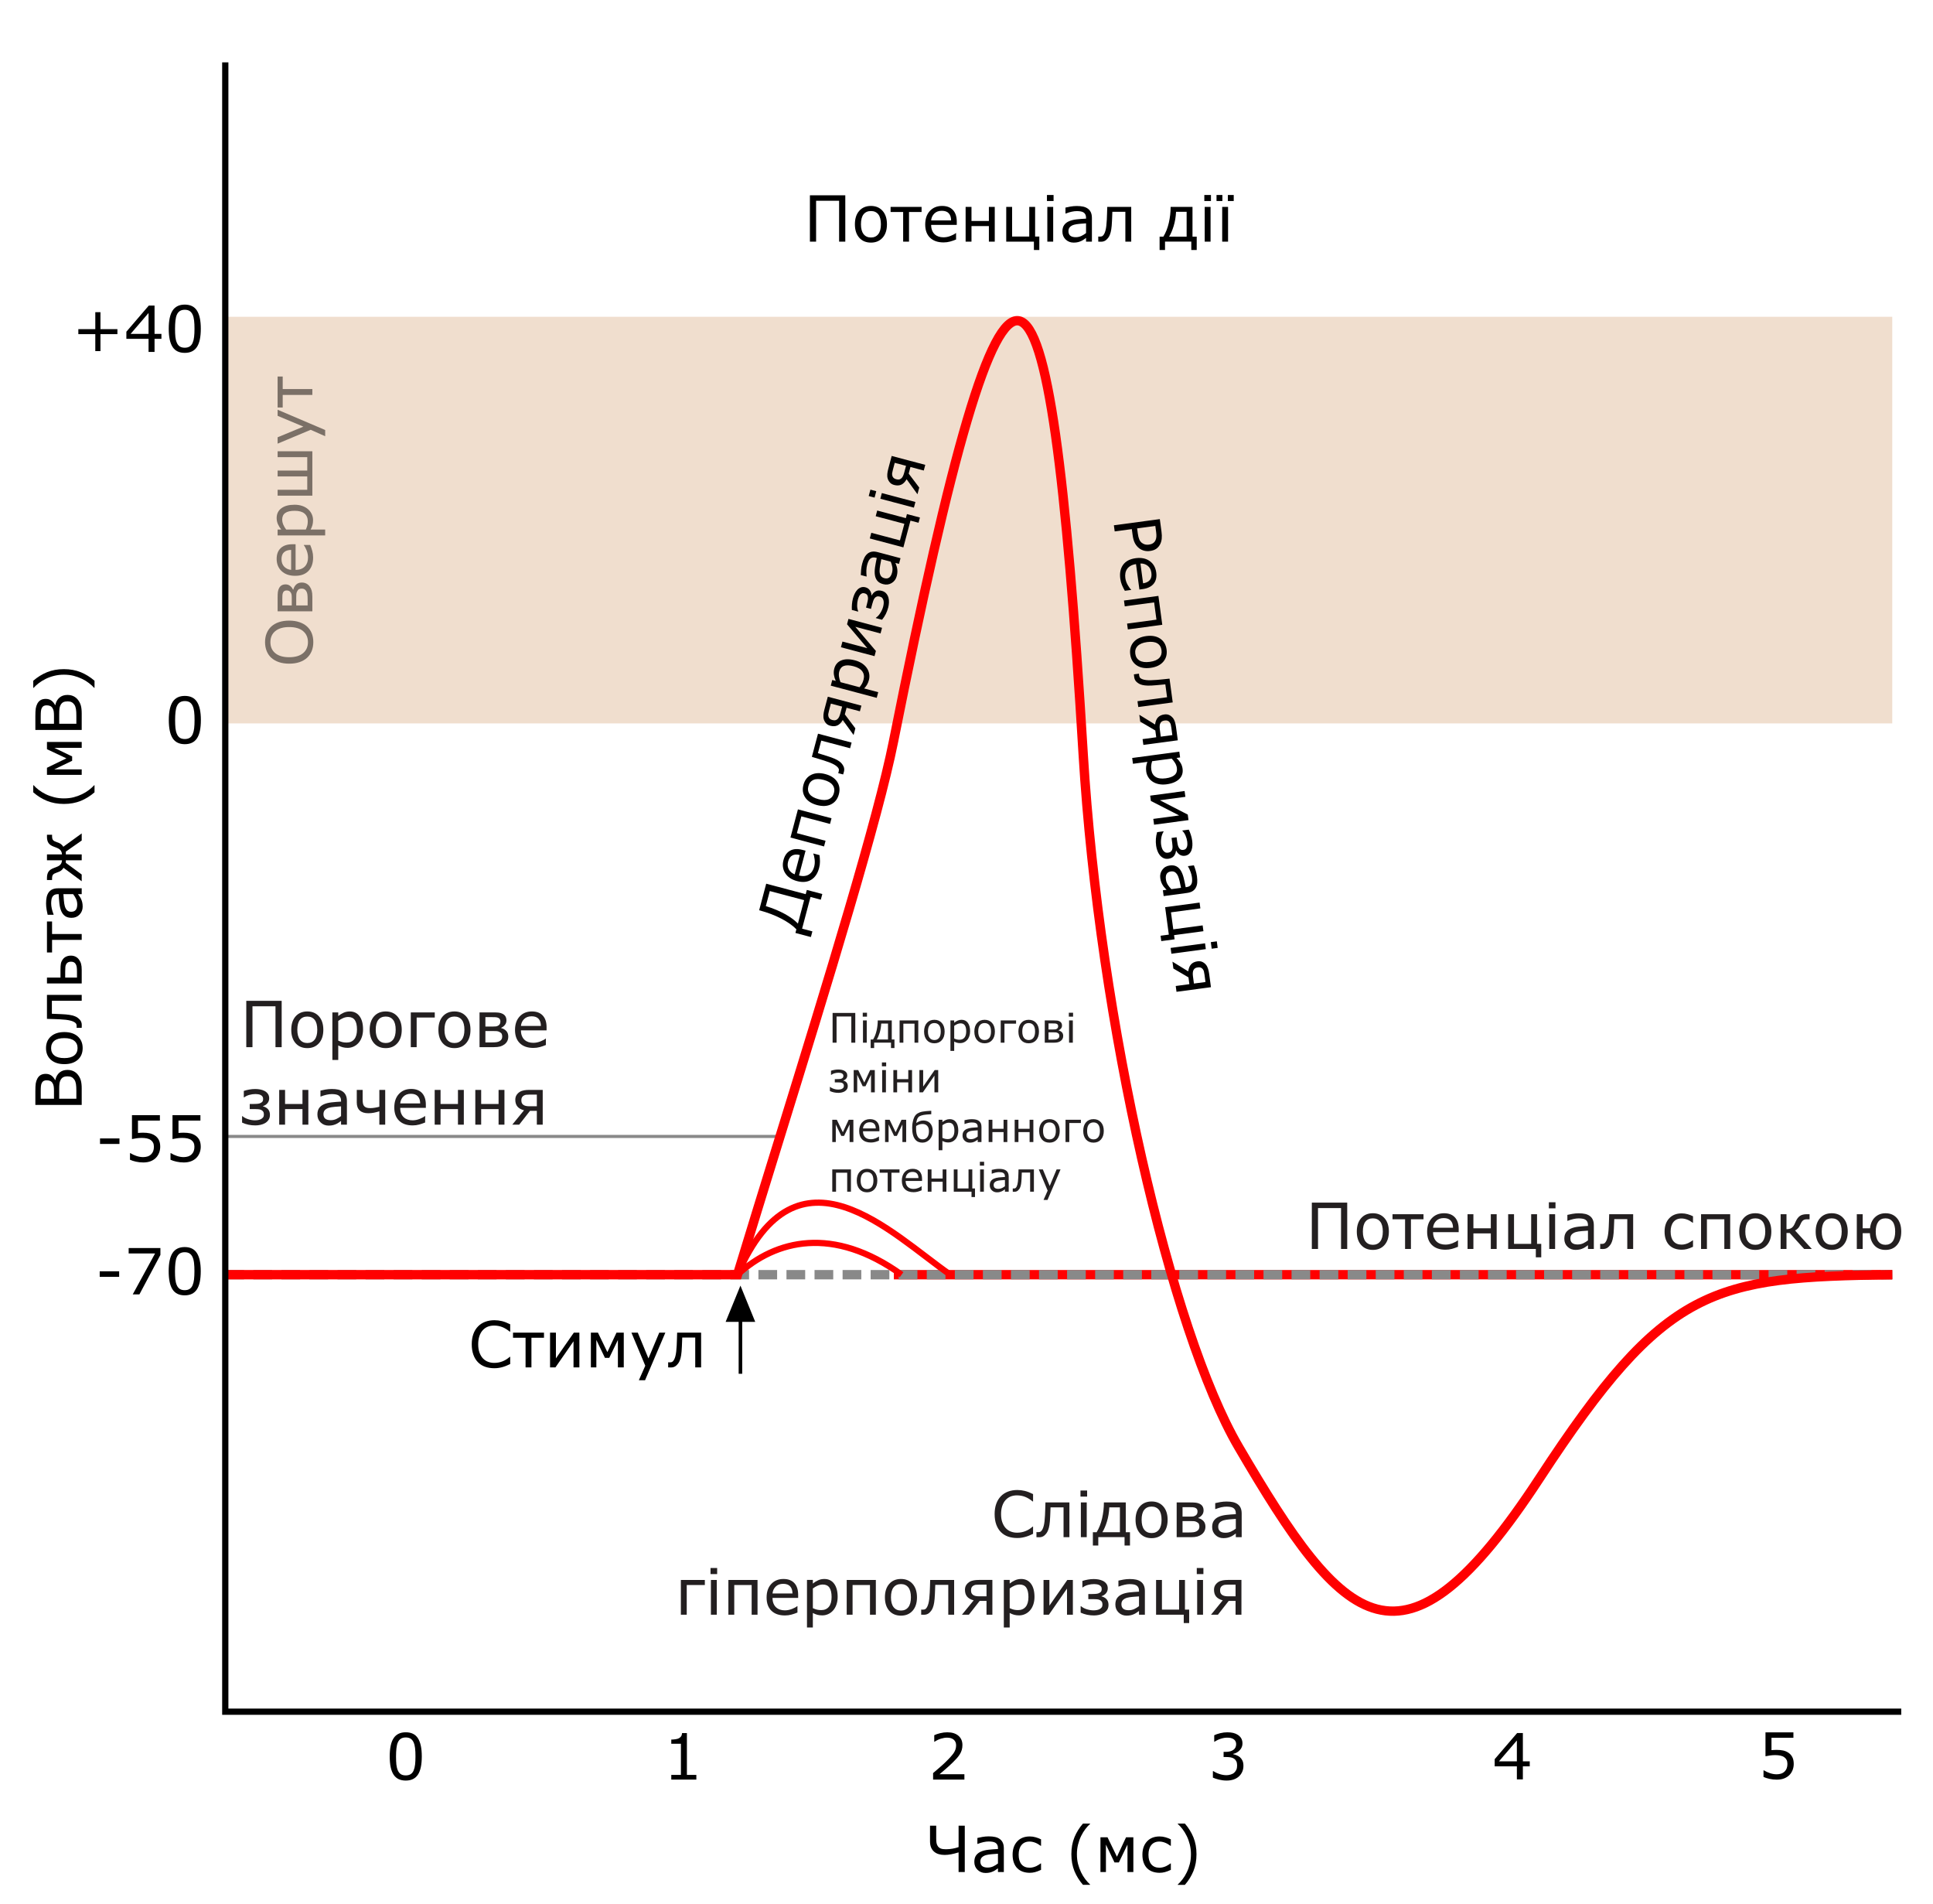 <?xml version="1.0" encoding="utf-8"?>
<!-- Generator: Adobe Illustrator 16.0.0, SVG Export Plug-In . SVG Version: 6.00 Build 0)  -->
<!DOCTYPE svg PUBLIC "-//W3C//DTD SVG 1.1//EN" "http://www.w3.org/Graphics/SVG/1.1/DTD/svg11.dtd">
<svg version="1.1" id="Layer_1" xmlns="http://www.w3.org/2000/svg" xmlns:xlink="http://www.w3.org/1999/xlink" x="0px" y="0px"
	 width="465px" height="458px" viewBox="0 0 465 458" enable-background="new 0 0 465 458" xml:space="preserve">
<g>
	<polygon fill-rule="evenodd" clip-rule="evenodd" fill="#F0DECE" points="54.193,173.987 455.197,173.987 455.197,76.187 
		54.193,76.187 54.193,173.987 	"/>
	
		<line fill="none" stroke="#898989" stroke-width="0.746" stroke-miterlimit="22.926" x1="54.191" y1="273.327" x2="187.023" y2="273.327"/>
	<path fill="none" stroke="#FF0000" stroke-width="2.25" stroke-miterlimit="22.926" d="M215.026,306.575
		c80.058,0,160.114,0,240.171,0"/>
	<path fill-rule="evenodd" clip-rule="evenodd" fill="#7F7F7F" d="M54.193,306.575c133.668,0,267.336,0,401.004,0H54.193
		L54.193,306.575z M54.193,306.575L54.193,306.575L54.193,306.575L54.193,306.575z"/>
	<path fill="none" stroke="#898989" stroke-width="2.25" stroke-miterlimit="22.926" stroke-dasharray="4.5,2.25" d="
		M54.193,306.575c133.668,0,267.336,0,401.004,0 M54.193,306.575L54.193,306.575L54.193,306.575L54.193,306.575z"/>
	<path fill="none" stroke="#FF0000" stroke-width="2.25" stroke-miterlimit="22.926" d="M54.193,306.575h123.22
		c3.167-10.387,6.559-21.359,9.972-32.403c11.803-38.19,23.843-77.233,27.557-95.858c27.816-139.525,37.501-131.188,45.625,3.025
		c3.922,64.792,21.182,138.975,37.391,166.674c25.375,43.368,39.279,58.139,72.41,7.502c30.324-46.35,41.486-48.356,84.83-48.939"/>
	<path fill="none" stroke="#FF0000" stroke-width="1.5" stroke-miterlimit="22.926" d="M177.413,306.575
		c14.492-33.468,36.946-9.888,51.182,0 M177.413,306.575c9.245-8.48,23.046-11.786,39.475,0"/>
	
		<line fill="none" stroke="#000000" stroke-width="0.858" stroke-miterlimit="22.926" x1="178.118" y1="330.407" x2="178.118" y2="314.609"/>
	<polygon fill-rule="evenodd" clip-rule="evenodd" points="178.118,309.202 179.897,313.563 181.677,317.922 178.118,317.922 
		174.558,317.922 176.338,313.563 178.118,309.202 	"/>
	<polyline fill="none" stroke="#000000" stroke-width="1.5" stroke-miterlimit="22.926" points="54.193,15 54.193,273.329 
		54.193,307.917 54.193,411.681 457.359,411.681 	"/>
	<path d="M203.343,58.119h-1.488v-9.83h-5.536v9.83h-1.488V46.97h8.512V58.119L203.343,58.119z M213.365,53.942
		c0,1.362-0.35,2.436-1.048,3.226c-0.698,0.787-1.633,1.181-2.804,1.181c-1.183,0-2.121-0.394-2.819-1.181
		c-0.695-0.79-1.042-1.863-1.042-3.226c0-1.36,0.348-2.436,1.042-3.226c0.698-0.79,1.636-1.186,2.819-1.186
		c1.171,0,2.106,0.396,2.804,1.186C213.015,51.506,213.365,52.583,213.365,53.942L213.365,53.942z M211.909,53.942
		c0-1.076-0.212-1.876-0.634-2.4c-0.424-0.524-1.009-0.785-1.761-0.785c-0.761,0-1.354,0.261-1.773,0.785
		c-0.422,0.524-0.631,1.324-0.631,2.4c0,1.042,0.212,1.833,0.634,2.372c0.424,0.54,1.015,0.808,1.771,0.808
		c0.747,0,1.332-0.266,1.756-0.8C211.696,55.788,211.909,54.995,211.909,53.942L211.909,53.942z M221.693,50.988h-3.021v7.131
		h-1.411v-7.131h-3.021v-1.227h7.453V50.988L221.693,50.988z M230.161,54.085h-6.165c0,0.511,0.076,0.958,0.232,1.339
		c0.153,0.381,0.366,0.693,0.637,0.936c0.258,0.238,0.567,0.417,0.922,0.537c0.358,0.12,0.751,0.179,1.181,0.179
		c0.567,0,1.14-0.112,1.717-0.34c0.575-0.228,0.987-0.452,1.232-0.672h0.074V57.6c-0.473,0.199-0.958,0.365-1.452,0.501
		c-0.493,0.135-1.012,0.202-1.557,0.202c-1.386,0-2.469-0.375-3.246-1.125c-0.78-0.749-1.168-1.815-1.168-3.195
		c0-1.365,0.374-2.449,1.12-3.249c0.747-0.802,1.728-1.204,2.944-1.204c1.13,0,1.999,0.33,2.61,0.986
		c0.611,0.66,0.917,1.592,0.917,2.804V54.085L230.161,54.085z M228.796,53.012c-0.005-0.736-0.192-1.306-0.56-1.71
		c-0.365-0.404-0.925-0.605-1.674-0.605c-0.756,0-1.357,0.222-1.804,0.665c-0.448,0.444-0.701,0.994-0.762,1.651H228.796
		L228.796,53.012z M239.297,58.119h-1.412v-3.742h-4.186v3.742h-1.412v-8.358h1.412v3.389h4.186v-3.389h1.412V58.119L239.297,58.119
		z M248.715,58.119h-6.656v-8.358h1.412v7.131h4.125v-7.131h1.41v7.131h1.012v3.235h-1.303V58.119L248.715,58.119z M253.445,48.35
		h-1.594v-1.457h1.594V48.35L253.445,48.35z M253.354,58.119h-1.41v-8.358h1.41V58.119L253.354,58.119z M262.668,58.119h-1.41
		v-0.895c-0.125,0.084-0.291,0.205-0.504,0.355c-0.213,0.153-0.416,0.274-0.615,0.366c-0.236,0.115-0.504,0.209-0.809,0.289
		c-0.301,0.077-0.66,0.115-1.066,0.115c-0.75,0-1.391-0.251-1.912-0.749c-0.523-0.501-0.783-1.138-0.783-1.912
		c0-0.636,0.135-1.15,0.406-1.541c0.27-0.394,0.658-0.703,1.162-0.928c0.506-0.225,1.117-0.375,1.828-0.458
		c0.713-0.079,1.477-0.138,2.293-0.179v-0.22c0-0.319-0.057-0.588-0.17-0.798c-0.111-0.212-0.27-0.378-0.48-0.498
		c-0.199-0.115-0.439-0.194-0.717-0.232c-0.279-0.042-0.57-0.062-0.875-0.062c-0.367,0-0.779,0.048-1.232,0.148
		c-0.455,0.1-0.922,0.246-1.404,0.435h-0.074v-1.429c0.273-0.074,0.672-0.156,1.189-0.245c0.52-0.09,1.031-0.136,1.535-0.136
		c0.59,0,1.102,0.048,1.539,0.146c0.436,0.098,0.814,0.264,1.133,0.499c0.314,0.23,0.555,0.527,0.719,0.892
		c0.166,0.366,0.248,0.818,0.248,1.357V58.119L262.668,58.119z M261.258,56.059v-2.341c-0.428,0.026-0.932,0.064-1.508,0.112
		c-0.58,0.051-1.039,0.123-1.375,0.22c-0.404,0.115-0.729,0.294-0.977,0.537s-0.373,0.58-0.373,1.004
		c0,0.483,0.143,0.846,0.432,1.089s0.729,0.366,1.318,0.366c0.494,0,0.941-0.097,1.35-0.289
		C260.531,56.563,260.91,56.33,261.258,56.059L261.258,56.059z M272.125,58.119h-1.41v-7.177h-3.129
		c-0.016,0.414-0.031,0.813-0.045,1.196c-0.014,0.386-0.029,0.731-0.045,1.043c-0.035,0.833-0.092,1.498-0.174,1.994
		c-0.078,0.496-0.184,0.91-0.314,1.237c-0.119,0.312-0.252,0.562-0.4,0.754c-0.148,0.191-0.307,0.365-0.477,0.519
		c-0.17,0.151-0.357,0.263-0.566,0.337c-0.207,0.074-0.432,0.113-0.678,0.113c-0.084,0-0.209-0.003-0.371-0.008
		c-0.164-0.005-0.268-0.008-0.318-0.008v-1.227h0.074c0.041,0,0.1,0.002,0.174,0.007c0.074,0.005,0.137,0.008,0.186,0.008
		c0.121,0,0.246-0.018,0.373-0.051c0.129-0.036,0.236-0.102,0.328-0.197c0.252-0.248,0.459-0.669,0.613-1.263
		c0.156-0.595,0.258-1.452,0.309-2.576c0.021-0.409,0.039-0.892,0.057-1.455s0.033-1.096,0.049-1.605h5.766V58.119L272.125,58.119z
		 M287.879,60.127h-1.305v-2.024h-6.318v2.024h-1.303v-3.205h0.904c0.588-0.963,1.025-2.075,1.314-3.333
		c0.287-1.26,0.434-2.536,0.434-3.829h5.26v7.162h1.014V60.127L287.879,60.127z M285.455,56.922v-5.981h-2.545
		c-0.064,1.252-0.256,2.395-0.576,3.428c-0.316,1.033-0.682,1.884-1.096,2.553H285.455L285.455,56.922z M291.305,48.35h-1.594
		v-1.457h1.594V48.35L291.305,48.35z M291.213,58.119h-1.41v-8.358h1.41V58.119L291.213,58.119z M296.785,48.35h-1.41v-1.457h1.41
		V48.35L296.785,48.35z M294.055,48.35h-1.41v-1.457h1.41V48.35L294.055,48.35z M295.42,58.119h-1.41v-8.358h1.41V58.119
		L295.42,58.119z"/>
	<path d="M16.223,257.325c0.555,0,1.045,0.104,1.47,0.314c0.424,0.209,0.774,0.493,1.048,0.849c0.33,0.419,0.565,0.879,0.706,1.383
		c0.141,0.5,0.209,1.14,0.209,1.914v3.959H8.506v-3.308c0-0.814,0.031-1.423,0.089-1.83c0.062-0.403,0.184-0.792,0.374-1.16
		c0.214-0.411,0.49-0.708,0.828-0.892c0.335-0.187,0.739-0.279,1.207-0.279c0.527,0,0.977,0.136,1.35,0.404
		c0.371,0.271,0.67,0.631,0.895,1.081h0.062c0.153-0.754,0.486-1.35,0.992-1.784C14.81,257.542,15.449,257.325,16.223,257.325
		L16.223,257.325z M11.211,259.825c-0.266,0-0.491,0.046-0.675,0.135c-0.181,0.09-0.33,0.232-0.445,0.435
		c-0.132,0.232-0.217,0.519-0.248,0.854c-0.033,0.332-0.049,0.747-0.049,1.242v1.767h3.19v-1.917c0-0.463-0.023-0.833-0.072-1.106
		c-0.046-0.276-0.144-0.529-0.292-0.765c-0.148-0.235-0.34-0.401-0.575-0.498C11.812,259.873,11.533,259.825,11.211,259.825
		L11.211,259.825z M16.274,258.874c-0.445,0-0.8,0.066-1.064,0.202c-0.263,0.135-0.488,0.378-0.669,0.733
		c-0.125,0.24-0.207,0.531-0.243,0.871c-0.039,0.343-0.056,0.76-0.056,1.248v2.328h4.125v-1.961c0-0.648-0.033-1.181-0.099-1.595
		c-0.069-0.414-0.192-0.754-0.371-1.02c-0.191-0.278-0.414-0.483-0.662-0.613C16.987,258.938,16.667,258.874,16.274,258.874
		L16.274,258.874z M15.479,248.223c1.362,0,2.436,0.351,3.226,1.048c0.787,0.698,1.181,1.634,1.181,2.805
		c0,1.184-0.394,2.121-1.181,2.819c-0.79,0.694-1.864,1.042-3.226,1.042c-1.36,0-2.436-0.348-3.226-1.042
		c-0.79-0.698-1.186-1.636-1.186-2.819c0-1.171,0.396-2.106,1.186-2.805C13.043,248.573,14.119,248.223,15.479,248.223
		L15.479,248.223z M15.479,249.68c-1.076,0-1.876,0.212-2.4,0.634c-0.524,0.425-0.785,1.01-0.785,1.762
		c0,0.762,0.261,1.354,0.785,1.773c0.524,0.422,1.324,0.632,2.4,0.632c1.043,0,1.833-0.213,2.372-0.634
		c0.54-0.425,0.808-1.016,0.808-1.771c0-0.747-0.266-1.332-0.8-1.757C17.325,249.892,16.532,249.68,15.479,249.68L15.479,249.68z
		 M19.656,239.282v1.41h-7.177v3.129c0.414,0.016,0.813,0.031,1.196,0.046c0.386,0.013,0.731,0.028,1.042,0.044
		c0.833,0.035,1.498,0.092,1.994,0.174c0.496,0.079,0.91,0.184,1.237,0.314c0.312,0.12,0.562,0.253,0.754,0.401
		c0.191,0.148,0.365,0.307,0.519,0.476c0.151,0.171,0.263,0.357,0.337,0.566c0.074,0.208,0.112,0.433,0.112,0.678
		c0,0.085-0.002,0.21-0.007,0.371c-0.005,0.163-0.008,0.268-0.008,0.319h-1.227v-0.074c0-0.041,0.002-0.1,0.008-0.174
		c0.005-0.074,0.008-0.138,0.008-0.187c0-0.12-0.018-0.245-0.051-0.373c-0.036-0.128-0.102-0.235-0.197-0.327
		c-0.248-0.253-0.67-0.46-1.263-0.613c-0.596-0.156-1.452-0.259-2.577-0.31c-0.409-0.021-0.892-0.038-1.454-0.057
		c-0.563-0.018-1.097-0.033-1.605-0.049v-5.766H19.656L19.656,239.282z M17.079,231.297c-0.253,0-0.475,0.043-0.667,0.13
		c-0.192,0.086-0.348,0.232-0.468,0.432c-0.123,0.209-0.199,0.447-0.222,0.713c-0.025,0.268-0.039,0.652-0.039,1.15v1.394h2.837
		v-1.363c0-0.499-0.02-0.887-0.063-1.16c-0.041-0.276-0.123-0.511-0.243-0.713c-0.127-0.204-0.281-0.353-0.458-0.445
		C17.578,231.343,17.353,231.297,17.079,231.297L17.079,231.297z M17.064,229.84c0.406,0,0.772,0.082,1.102,0.243
		c0.33,0.164,0.596,0.384,0.8,0.665c0.25,0.33,0.427,0.683,0.532,1.056c0.105,0.376,0.159,0.859,0.159,1.447v3.276h-8.358v-1.41
		h3.251v-1.904c0-0.629,0.033-1.117,0.097-1.465s0.225-0.693,0.48-1.038c0.214-0.289,0.488-0.506,0.823-0.652
		C16.285,229.912,16.655,229.84,17.064,229.84L17.064,229.84z M12.524,221.623v3.021h7.131v1.411h-7.131v3.021h-1.227v-7.453H12.524
		L12.524,221.623z M19.656,213.646v1.411h-0.895c0.084,0.125,0.204,0.292,0.355,0.503c0.153,0.212,0.273,0.417,0.366,0.616
		c0.115,0.235,0.209,0.504,0.289,0.808c0.076,0.302,0.115,0.66,0.115,1.066c0,0.751-0.25,1.391-0.749,1.912
		c-0.501,0.524-1.137,0.785-1.912,0.785c-0.637,0-1.15-0.136-1.542-0.407c-0.394-0.271-0.703-0.659-0.928-1.163
		c-0.225-0.506-0.376-1.117-0.458-1.828c-0.079-0.713-0.138-1.478-0.179-2.293h-0.22c-0.319,0-0.588,0.056-0.797,0.169
		c-0.212,0.112-0.378,0.271-0.499,0.48c-0.115,0.199-0.194,0.439-0.232,0.718c-0.041,0.279-0.062,0.57-0.062,0.874
		c0,0.368,0.048,0.78,0.148,1.232c0.1,0.455,0.246,0.923,0.435,1.406v0.074h-1.429c-0.074-0.273-0.156-0.672-0.246-1.191
		c-0.089-0.519-0.135-1.03-0.135-1.534c0-0.59,0.048-1.102,0.146-1.539c0.097-0.437,0.263-0.815,0.499-1.135
		c0.23-0.314,0.526-0.555,0.892-0.718c0.366-0.167,0.818-0.248,1.357-0.248H19.656L19.656,213.646z M17.595,215.056h-2.341
		c0.025,0.427,0.063,0.931,0.112,1.508c0.051,0.58,0.123,1.038,0.22,1.375c0.115,0.404,0.294,0.729,0.537,0.977
		c0.243,0.248,0.58,0.373,1.004,0.373c0.483,0,0.846-0.143,1.088-0.432c0.243-0.289,0.366-0.729,0.366-1.319
		c0-0.493-0.097-0.94-0.289-1.35C18.099,215.782,17.866,215.404,17.595,215.056L17.595,215.056z M19.656,200.446v1.705l-3.819,2.668
		v0.673h3.819v1.411h-3.819v0.621l3.819,2.804v1.62l-4.378-3.236c-0.13,0.246-0.314,0.462-0.555,0.649s-0.601,0.361-1.084,0.514
		c-0.424,0.135-0.715,0.296-0.874,0.48c-0.161,0.184-0.24,0.485-0.24,0.905v0.396h-1.227v-0.517c0-0.619,0.125-1.114,0.374-1.488
		c0.25-0.375,0.685-0.674,1.309-0.897c0.13-0.046,0.278-0.102,0.445-0.171c0.168-0.066,0.309-0.125,0.424-0.176
		c0.378-0.166,0.647-0.378,0.803-0.636c0.159-0.258,0.246-0.547,0.266-0.869h-3.619v-1.411h3.619
		c-0.02-0.317-0.109-0.606-0.268-0.867c-0.161-0.258-0.427-0.47-0.8-0.634c-0.125-0.054-0.271-0.115-0.435-0.182
		c-0.164-0.069-0.309-0.12-0.434-0.161c-0.613-0.22-1.045-0.511-1.301-0.882c-0.253-0.368-0.381-0.861-0.381-1.485v-0.514h1.227
		v0.394c0,0.419,0.084,0.723,0.253,0.91c0.171,0.184,0.458,0.34,0.861,0.465c0.442,0.138,0.788,0.304,1.036,0.496
		c0.248,0.192,0.432,0.399,0.557,0.624L19.656,200.446L19.656,200.446z M19.656,178.447v1.411h-6.6l4.299,2.075v1.045l-4.299,2.063
		h6.6v1.319h-8.358v-1.7l4.68-2.27l-4.68-2.195v-1.749H19.656L19.656,178.447z M16.223,167.139c0.555,0,1.045,0.105,1.47,0.314
		s0.774,0.493,1.048,0.849c0.33,0.419,0.565,0.879,0.706,1.383c0.141,0.501,0.209,1.14,0.209,1.915v3.959H8.506v-3.308
		c0-0.815,0.031-1.423,0.089-1.83c0.062-0.404,0.184-0.792,0.374-1.16c0.214-0.412,0.49-0.708,0.828-0.892
		c0.335-0.187,0.739-0.279,1.207-0.279c0.527,0,0.977,0.136,1.35,0.404c0.371,0.271,0.67,0.631,0.895,1.081h0.062
		c0.153-0.754,0.486-1.35,0.992-1.784C14.81,167.356,15.449,167.139,16.223,167.139L16.223,167.139z M11.211,169.639
		c-0.266,0-0.491,0.046-0.675,0.135c-0.181,0.089-0.33,0.232-0.445,0.435c-0.132,0.232-0.217,0.519-0.248,0.854
		c-0.033,0.333-0.049,0.747-0.049,1.242v1.767h3.19v-1.917c0-0.462-0.023-0.833-0.072-1.106c-0.046-0.276-0.144-0.529-0.292-0.764
		c-0.148-0.235-0.34-0.401-0.575-0.499C11.812,169.688,11.533,169.639,11.211,169.639L11.211,169.639z M16.274,168.688
		c-0.445,0-0.8,0.067-1.064,0.202c-0.263,0.136-0.488,0.378-0.669,0.734c-0.125,0.24-0.207,0.531-0.243,0.871
		c-0.039,0.343-0.056,0.759-0.056,1.248v2.329h4.125v-1.96c0-0.649-0.033-1.181-0.099-1.595c-0.069-0.414-0.192-0.754-0.371-1.02
		c-0.191-0.279-0.414-0.483-0.662-0.614S16.667,168.688,16.274,168.688L16.274,168.688z M22.738,188.847v1.715
		c-1.015,0.885-2.119,1.57-3.318,2.061c-1.199,0.488-2.548,0.733-4.051,0.733s-2.852-0.246-4.051-0.733
		c-1.199-0.491-2.306-1.176-3.318-2.061v-1.715h0.075c0.365,0.401,0.784,0.787,1.262,1.15c0.478,0.365,1.033,0.705,1.667,1.017
		c0.614,0.299,1.291,0.542,2.03,0.729s1.518,0.278,2.336,0.278c0.854,0,1.636-0.089,2.344-0.271
		c0.708-0.182,1.383-0.427,2.022-0.736c0.614-0.296,1.17-0.637,1.667-1.02c0.496-0.384,0.918-0.765,1.263-1.148H22.738
		L22.738,188.847z M15.369,160.936c1.503,0,2.853,0.245,4.051,0.733c1.199,0.491,2.303,1.175,3.318,2.06v1.715h-0.074
		c-0.345-0.384-0.767-0.767-1.263-1.15c-0.496-0.386-1.053-0.726-1.667-1.018c-0.639-0.309-1.313-0.554-2.022-0.736
		c-0.708-0.182-1.49-0.271-2.344-0.271c-0.818,0-1.597,0.092-2.336,0.276s-1.416,0.427-2.03,0.731
		c-0.634,0.312-1.188,0.652-1.667,1.018c-0.478,0.363-0.897,0.749-1.262,1.15H8v-1.715c1.012-0.885,2.119-1.569,3.318-2.06
		C12.517,161.181,13.866,160.936,15.369,160.936L15.369,160.936z"/>
	<path d="M197.812,215.024l-0.362,1.364l-2.476-0.657l-2.021,7.619l2.476,0.657l-0.362,1.363l-3.721-0.987l0.232-0.875
		c-0.866-0.901-2.08-1.757-3.644-2.572c-1.564-0.814-3.333-1.484-5.311-2.01l1.695-6.389l9.501,2.521l0.271-1.023L197.812,215.024
		L197.812,215.024z M193.438,216.498l-8.256-2.19l-0.96,3.617c1.705,0.524,3.224,1.154,4.561,1.887
		c1.336,0.736,2.39,1.51,3.161,2.32L193.438,216.498L193.438,216.498z M193.786,204.601l-1.581,5.959
		c0.494,0.131,0.946,0.172,1.354,0.119c0.408-0.051,0.763-0.176,1.067-0.376c0.296-0.188,0.548-0.441,0.755-0.754
		c0.208-0.315,0.366-0.681,0.476-1.096c0.146-0.548,0.184-1.13,0.112-1.747c-0.073-0.614-0.185-1.07-0.334-1.363l0.019-0.072
		l1.485,0.394c0.071,0.508,0.107,1.021,0.112,1.532c0.004,0.512-0.064,1.03-0.204,1.556c-0.355,1.339-0.996,2.291-1.919,2.85
		c-0.924,0.562-2.054,0.664-3.388,0.31c-1.319-0.35-2.271-0.989-2.853-1.916c-0.584-0.927-0.721-1.979-0.409-3.154
		c0.29-1.092,0.832-1.848,1.623-2.27c0.794-0.421,1.774-0.479,2.946-0.167L193.786,204.601L193.786,204.601z M192.399,205.645
		c-0.713-0.184-1.312-0.149-1.796,0.103c-0.484,0.25-0.823,0.739-1.015,1.462c-0.194,0.731-0.133,1.369,0.18,1.915
		c0.315,0.546,0.781,0.932,1.4,1.16L192.399,205.645L192.399,205.645z M200.028,196.806l-0.362,1.364l-6.893-1.829l-1.074,4.046
		l6.893,1.829l-0.362,1.364l-8.078-2.144l1.797-6.774L200.028,196.806L200.028,196.806z M198.528,186.171
		c1.317,0.35,2.264,0.963,2.849,1.84c0.582,0.877,0.723,1.882,0.422,3.014c-0.304,1.144-0.925,1.949-1.865,2.422
		c-0.941,0.469-2.068,0.53-3.385,0.181c-1.314-0.349-2.266-0.96-2.851-1.835c-0.584-0.877-0.727-1.886-0.423-3.029
		c0.3-1.131,0.923-1.934,1.865-2.406C196.084,185.885,197.214,185.822,198.528,186.171L198.528,186.171z M198.155,187.579
		c-1.04-0.276-1.868-0.276-2.482-0.003c-0.615,0.276-1.018,0.774-1.21,1.501c-0.195,0.736-0.095,1.376,0.304,1.916
		c0.398,0.542,1.118,0.95,2.158,1.226c1.008,0.268,1.825,0.265,2.455-0.004c0.63-0.272,1.041-0.774,1.235-1.505
		c0.191-0.721,0.085-1.355-0.323-1.902C199.884,188.257,199.172,187.849,198.155,187.579L198.155,187.579z M204.858,178.6
		l-0.361,1.364l-6.938-1.841l-0.802,3.024c0.396,0.121,0.778,0.238,1.144,0.352c0.37,0.111,0.699,0.215,0.997,0.31
		c0.796,0.248,1.424,0.473,1.882,0.679c0.459,0.204,0.832,0.411,1.115,0.621c0.271,0.196,0.479,0.389,0.626,0.581
		c0.147,0.192,0.274,0.391,0.379,0.593c0.102,0.204,0.163,0.414,0.181,0.635c0.019,0.219-0.002,0.446-0.065,0.684
		c-0.022,0.082-0.056,0.202-0.103,0.356c-0.047,0.157-0.076,0.258-0.089,0.307l-1.186-0.314l0.019-0.072
		c0.011-0.04,0.028-0.096,0.052-0.166s0.043-0.131,0.055-0.178c0.031-0.116,0.046-0.242,0.046-0.374
		c-0.002-0.133-0.039-0.253-0.106-0.367c-0.174-0.308-0.529-0.617-1.063-0.917c-0.536-0.304-1.337-0.622-2.411-0.96
		c-0.39-0.125-0.853-0.266-1.391-0.427c-0.539-0.162-1.051-0.313-1.54-0.458l1.479-5.574L204.858,178.6L204.858,178.6z
		 M207.216,169.711l-0.361,1.364l-3.202-0.85l-0.423,1.593l2.537,3.355l-0.427,1.608l-2.61-3.607
		c-0.378,0.65-0.809,1.086-1.293,1.304c-0.486,0.218-1.05,0.242-1.698,0.071c-0.427-0.114-0.767-0.307-1.015-0.579
		c-0.247-0.274-0.424-0.583-0.537-0.928c-0.106-0.337-0.141-0.704-0.105-1.099c0.034-0.396,0.11-0.815,0.228-1.259l0.827-3.118
		L207.216,169.711L207.216,169.711z M202.586,169.942l-2.713-0.72l-0.455,1.714c-0.098,0.371-0.157,0.641-0.176,0.813
		c-0.021,0.169-0.001,0.365,0.051,0.587c0.056,0.216,0.163,0.393,0.319,0.529c0.157,0.137,0.343,0.234,0.553,0.29
		c0.264,0.07,0.486,0.1,0.665,0.086c0.177-0.011,0.363-0.083,0.553-0.221c0.186-0.141,0.34-0.333,0.457-0.574
		c0.12-0.243,0.22-0.521,0.303-0.834L202.586,169.942L202.586,169.942z M205.682,158.822c0.655,0.173,1.23,0.427,1.721,0.761
		c0.494,0.332,0.883,0.718,1.167,1.161c0.273,0.417,0.448,0.865,0.528,1.349c0.081,0.484,0.058,0.97-0.07,1.452
		c-0.112,0.422-0.26,0.791-0.442,1.107c-0.182,0.317-0.414,0.625-0.701,0.927l3.38,0.897l-0.362,1.364l-11.059-2.934l0.362-1.364
		l0.847,0.225c-0.208-0.443-0.354-0.919-0.439-1.425s-0.059-1.015,0.077-1.527c0.26-0.978,0.83-1.641,1.71-1.989
		C203.28,158.476,204.375,158.475,205.682,158.822L205.682,158.822z M205.338,160.238c-0.976-0.259-1.746-0.286-2.316-0.081
		s-0.949,0.655-1.132,1.347c-0.104,0.39-0.125,0.808-0.062,1.248c0.065,0.443,0.185,0.879,0.365,1.315l4.576,1.214
		c0.278-0.341,0.484-0.641,0.62-0.903c0.135-0.26,0.251-0.568,0.345-0.921c0.201-0.758,0.104-1.419-0.295-1.979
		C207.041,160.917,206.341,160.503,205.338,160.238L205.338,160.238z M212.183,150.995l-0.362,1.364l-6.067-1.61l4.951,5.817
		l-0.331,1.248l-8.079-2.144l0.362-1.364l5.981,1.587l-4.876-5.752l0.342-1.29L212.183,150.995L212.183,150.995z M212.114,142.104
		c0.453,0.12,0.808,0.325,1.063,0.618c0.258,0.293,0.438,0.629,0.545,1.007c0.1,0.378,0.141,0.775,0.122,1.193
		c-0.018,0.416-0.078,0.823-0.183,1.218c-0.148,0.559-0.343,1.076-0.584,1.553c-0.241,0.479-0.536,0.932-0.891,1.364l-1.495-0.397
		l0.025-0.094c0.4-0.269,0.755-0.651,1.066-1.148c0.312-0.499,0.535-1,0.67-1.509c0.063-0.239,0.107-0.492,0.129-0.756
		c0.021-0.267,0.008-0.508-0.044-0.721c-0.06-0.232-0.153-0.429-0.282-0.59c-0.128-0.164-0.33-0.281-0.607-0.354
		c-0.287-0.076-0.53-0.077-0.733-0.007c-0.202,0.074-0.372,0.197-0.512,0.375c-0.138,0.172-0.253,0.396-0.343,0.668
		c-0.094,0.274-0.171,0.523-0.231,0.753l-0.311,1.168l-1.186-0.315l0.214-0.808c0.051-0.192,0.109-0.441,0.176-0.754
		c0.067-0.313,0.096-0.57,0.083-0.78c-0.016-0.269-0.08-0.497-0.189-0.682s-0.331-0.32-0.659-0.408
		c-0.225-0.06-0.428-0.053-0.604,0.025c-0.178,0.074-0.33,0.188-0.458,0.339c-0.129,0.156-0.237,0.336-0.323,0.549
		c-0.087,0.209-0.153,0.398-0.197,0.564c-0.13,0.489-0.19,0.986-0.185,1.493c0.009,0.504,0.094,0.953,0.259,1.338l-0.025,0.094
		l-1.5-0.398c-0.024-0.435-0.018-0.891,0.022-1.369c0.04-0.479,0.118-0.944,0.239-1.401c0.1-0.375,0.233-0.739,0.399-1.095
		c0.168-0.355,0.374-0.673,0.625-0.95c0.25-0.274,0.542-0.475,0.879-0.6c0.335-0.128,0.71-0.137,1.128-0.026
		c0.425,0.113,0.763,0.343,1.015,0.69c0.251,0.347,0.391,0.759,0.414,1.239l0.05,0.013c0.252-0.464,0.582-0.8,0.988-1.007
		C211.095,141.99,211.568,141.959,212.114,142.104L212.114,142.104z M216.625,134.252l-0.362,1.364l-0.865-0.229
		c0.05,0.143,0.123,0.334,0.214,0.578c0.094,0.244,0.157,0.473,0.195,0.689c0.051,0.257,0.073,0.541,0.072,0.855
		c-0.003,0.311-0.058,0.667-0.162,1.06c-0.192,0.726-0.599,1.28-1.214,1.656c-0.619,0.378-1.301,0.467-2.049,0.269
		c-0.615-0.163-1.077-0.426-1.386-0.789c-0.311-0.363-0.51-0.817-0.599-1.362c-0.087-0.547-0.076-1.176,0.026-1.884
		c0.107-0.709,0.246-1.463,0.416-2.262l-0.212-0.057c-0.309-0.082-0.583-0.096-0.814-0.042c-0.234,0.055-0.435,0.165-0.605,0.336
		c-0.162,0.164-0.3,0.375-0.409,0.635c-0.111,0.259-0.206,0.535-0.284,0.829c-0.094,0.356-0.153,0.766-0.172,1.229
		c-0.021,0.465,0,0.955,0.059,1.47l-0.019,0.072l-1.381-0.367c-0.001-0.283,0.021-0.69,0.068-1.214
		c0.046-0.525,0.133-1.03,0.262-1.517c0.152-0.571,0.33-1.053,0.536-1.45c0.206-0.397,0.463-0.72,0.772-0.969
		c0.303-0.245,0.651-0.401,1.047-0.466c0.396-0.067,0.854-0.03,1.375,0.108L216.625,134.252L216.625,134.252z M214.272,135.087
		l-2.263-0.6c-0.085,0.419-0.177,0.916-0.278,1.486c-0.1,0.574-0.147,1.034-0.14,1.385c0.007,0.42,0.097,0.78,0.268,1.082
		c0.171,0.302,0.465,0.51,0.875,0.618c0.467,0.124,0.854,0.079,1.163-0.138s0.541-0.61,0.692-1.181
		c0.126-0.477,0.147-0.934,0.067-1.378C214.572,135.918,214.445,135.493,214.272,135.087L214.272,135.087z M219.023,125.215
		l-1.707,6.433l-8.079-2.144l0.362-1.364l6.893,1.829l1.058-3.987l-6.893-1.829l0.362-1.364l6.893,1.829l0.26-0.979l3.127,0.83
		l-0.334,1.26L219.023,125.215L219.023,125.215z M210.794,118.137l-0.409,1.542l-1.408-0.374l0.409-1.542L210.794,118.137
		L210.794,118.137z M220.212,120.731l-0.361,1.364l-8.079-2.144l0.362-1.364L220.212,120.731L220.212,120.731z M222.582,111.803
		l-0.362,1.363l-3.202-0.85l-0.423,1.594l2.537,3.355l-0.427,1.608l-2.61-3.607c-0.379,0.651-0.809,1.087-1.293,1.305
		c-0.486,0.218-1.05,0.242-1.698,0.071c-0.427-0.114-0.767-0.307-1.015-0.579c-0.248-0.274-0.425-0.583-0.537-0.928
		c-0.106-0.337-0.141-0.704-0.105-1.099c0.034-0.396,0.11-0.814,0.229-1.259l0.827-3.118L222.582,111.803L222.582,111.803z
		 M217.951,112.033l-2.713-0.72l-0.455,1.715c-0.099,0.371-0.157,0.641-0.176,0.813c-0.021,0.168-0.001,0.364,0.051,0.587
		c0.056,0.216,0.163,0.393,0.319,0.529c0.157,0.137,0.343,0.234,0.553,0.289c0.264,0.07,0.487,0.1,0.665,0.087
		c0.178-0.011,0.363-0.083,0.553-0.221c0.186-0.141,0.34-0.333,0.457-0.574c0.12-0.243,0.22-0.521,0.304-0.834L217.951,112.033
		L217.951,112.033z"/>
	<path d="M276.633,132.519c-0.492,0.066-0.957,0.041-1.396-0.073c-0.441-0.114-0.836-0.303-1.184-0.569
		c-0.432-0.329-0.777-0.739-1.037-1.232c-0.26-0.491-0.443-1.135-0.549-1.922l-0.197-1.467l-4.119,0.553l-0.199-1.474l11.051-1.484
		l0.402,2.995c0.09,0.664,0.109,1.231,0.059,1.705c-0.049,0.476-0.17,0.907-0.357,1.294c-0.227,0.458-0.533,0.83-0.924,1.116
		C277.793,132.247,277.275,132.433,276.633,132.519L276.633,132.519z M276.391,130.988c0.377-0.05,0.697-0.16,0.959-0.332
		c0.264-0.169,0.465-0.403,0.605-0.698c0.121-0.256,0.193-0.542,0.219-0.852c0.023-0.313,0.006-0.7-0.057-1.161l-0.193-1.449
		l-4.379,0.588l0.166,1.234c0.08,0.59,0.197,1.064,0.352,1.417c0.154,0.355,0.363,0.635,0.625,0.834
		c0.266,0.202,0.537,0.331,0.811,0.392C275.77,131.023,276.068,131.032,276.391,130.988L276.391,130.988z M274.096,141.788
		l-0.82-6.11c-0.506,0.068-0.939,0.204-1.295,0.409c-0.357,0.203-0.639,0.455-0.844,0.755c-0.201,0.287-0.338,0.618-0.408,0.986
		c-0.072,0.371-0.078,0.769-0.021,1.194c0.076,0.562,0.264,1.115,0.566,1.657c0.303,0.54,0.58,0.918,0.83,1.132l0.01,0.074
		l-1.523,0.204c-0.26-0.442-0.488-0.901-0.689-1.372c-0.199-0.471-0.334-0.977-0.406-1.516c-0.186-1.373,0.043-2.497,0.682-3.367
		c0.639-0.873,1.645-1.399,3.012-1.583c1.354-0.182,2.477,0.044,3.369,0.677c0.895,0.633,1.422,1.552,1.584,2.758
		c0.15,1.12-0.061,2.025-0.629,2.718c-0.572,0.693-1.457,1.121-2.658,1.283L274.096,141.788L274.096,141.788z M274.979,140.292
		c0.729-0.103,1.27-0.364,1.621-0.783c0.352-0.416,0.477-0.998,0.377-1.74c-0.102-0.75-0.4-1.315-0.898-1.7
		c-0.5-0.384-1.078-0.562-1.738-0.535L274.979,140.292L274.979,140.292z M271.314,151.379l-0.188-1.398l7.068-0.949l-0.559-4.149
		l-7.066,0.949l-0.188-1.398l8.283-1.113l0.932,6.946L271.314,151.379L271.314,151.379z M276.771,160.629
		c-1.352,0.181-2.461-0.023-3.338-0.609c-0.873-0.587-1.387-1.462-1.543-2.622c-0.158-1.173,0.107-2.155,0.795-2.952
		c0.691-0.794,1.709-1.281,3.059-1.463c1.348-0.181,2.461,0.021,3.336,0.604c0.875,0.587,1.393,1.463,1.551,2.637
		c0.156,1.16-0.113,2.14-0.803,2.937C279.139,159.958,278.119,160.448,276.771,160.629L276.771,160.629z M276.576,159.185
		c1.066-0.143,1.832-0.459,2.295-0.948c0.463-0.49,0.645-1.105,0.543-1.85c-0.102-0.755-0.438-1.308-1.014-1.654
		c-0.574-0.348-1.396-0.45-2.463-0.306c-1.033,0.139-1.787,0.454-2.266,0.944c-0.479,0.492-0.666,1.113-0.564,1.863
		c0.1,0.739,0.439,1.284,1.025,1.634C274.721,159.221,275.533,159.325,276.576,159.185L276.576,159.185z M273.822,170.046
		l-0.189-1.398l7.115-0.955l-0.418-3.101c-0.412,0.04-0.809,0.078-1.191,0.114c-0.385,0.039-0.729,0.069-1.039,0.096
		c-0.83,0.076-1.496,0.108-1.998,0.093c-0.504-0.013-0.928-0.062-1.27-0.147c-0.324-0.078-0.59-0.176-0.801-0.297
		c-0.209-0.122-0.402-0.255-0.576-0.402c-0.174-0.149-0.309-0.319-0.41-0.517c-0.102-0.196-0.17-0.414-0.201-0.657
		c-0.012-0.083-0.025-0.208-0.043-0.368c-0.016-0.163-0.027-0.267-0.035-0.318l1.217-0.164l0.01,0.074
		c0.006,0.04,0.01,0.099,0.016,0.173c0.004,0.074,0.01,0.138,0.018,0.186c0.016,0.119,0.049,0.241,0.1,0.363
		c0.053,0.122,0.133,0.219,0.238,0.298c0.279,0.218,0.725,0.367,1.334,0.44c0.611,0.075,1.473,0.063,2.594-0.036
		c0.408-0.035,0.891-0.081,1.449-0.138c0.561-0.057,1.092-0.113,1.598-0.166l0.768,5.715L273.822,170.046L273.822,170.046z
		 M275.045,179.161l-0.188-1.398l3.283-0.441l-0.219-1.634l-3.629-2.128l-0.221-1.649l3.791,2.333
		c0.102-0.746,0.332-1.313,0.695-1.699c0.367-0.387,0.879-0.626,1.543-0.716c0.438-0.059,0.826-0.01,1.158,0.146
		c0.334,0.159,0.615,0.376,0.852,0.652c0.227,0.271,0.398,0.596,0.518,0.975c0.121,0.379,0.209,0.795,0.271,1.25l0.43,3.197
		L275.045,179.161L275.045,179.161z M279.234,177.175l2.781-0.374l-0.234-1.758c-0.053-0.38-0.102-0.652-0.148-0.818
		c-0.047-0.164-0.139-0.337-0.271-0.523c-0.135-0.179-0.301-0.301-0.498-0.367c-0.197-0.066-0.406-0.085-0.621-0.056
		c-0.271,0.036-0.488,0.094-0.648,0.174c-0.16,0.078-0.303,0.216-0.426,0.416c-0.117,0.202-0.186,0.438-0.201,0.706
		c-0.02,0.271-0.006,0.565,0.039,0.887L279.234,177.175L279.234,177.175z M280.631,188.633c-0.67,0.09-1.299,0.077-1.879-0.044
		c-0.584-0.118-1.092-0.325-1.523-0.625c-0.412-0.28-0.746-0.627-1.004-1.044c-0.26-0.417-0.426-0.874-0.492-1.368
		c-0.057-0.433-0.063-0.83-0.016-1.192s0.145-0.736,0.293-1.125l-3.465,0.465l-0.188-1.398l11.338-1.522l0.188,1.398l-0.867,0.117
		c0.361,0.331,0.678,0.713,0.949,1.149c0.273,0.436,0.443,0.915,0.514,1.44c0.135,1.003-0.137,1.834-0.818,2.493
		C282.982,188.034,281.973,188.454,280.631,188.633L280.631,188.633z M280.408,187.194c1-0.134,1.723-0.404,2.17-0.813
		c0.449-0.408,0.625-0.969,0.531-1.678c-0.055-0.4-0.195-0.794-0.422-1.176c-0.23-0.384-0.508-0.742-0.84-1.076l-4.693,0.63
		c-0.125,0.422-0.201,0.778-0.227,1.073c-0.025,0.292-0.016,0.621,0.033,0.983c0.105,0.778,0.447,1.351,1.031,1.716
		C278.574,187.218,279.379,187.332,280.408,187.194L280.408,187.194z M277.623,198.353l-0.188-1.398l6.221-0.836l-6.801-3.479
		l-0.172-1.279l8.283-1.112l0.188,1.398l-6.133,0.824l6.707,3.447l0.178,1.323L277.623,198.353L277.623,198.353z M281.09,206.54
		c-0.465,0.062-0.871,0.008-1.219-0.164c-0.352-0.172-0.646-0.414-0.889-0.722c-0.238-0.311-0.428-0.662-0.57-1.056
		c-0.143-0.391-0.242-0.79-0.297-1.195c-0.076-0.573-0.094-1.125-0.055-1.659c0.039-0.534,0.137-1.065,0.301-1.601l1.531-0.206
		l0.014,0.096c-0.266,0.402-0.447,0.89-0.545,1.468c-0.098,0.581-0.111,1.129-0.043,1.651c0.033,0.246,0.09,0.496,0.17,0.749
		c0.084,0.254,0.188,0.473,0.318,0.649c0.145,0.192,0.305,0.338,0.486,0.437c0.182,0.103,0.412,0.133,0.695,0.095
		c0.295-0.039,0.52-0.131,0.682-0.274c0.158-0.145,0.268-0.325,0.328-0.542c0.063-0.212,0.084-0.462,0.063-0.748
		c-0.018-0.289-0.043-0.549-0.074-0.784l-0.16-1.198l1.215-0.164l0.111,0.829c0.027,0.197,0.068,0.45,0.125,0.764
		c0.059,0.314,0.131,0.563,0.223,0.751c0.117,0.242,0.264,0.429,0.436,0.558s0.428,0.169,0.766,0.125
		c0.23-0.031,0.416-0.115,0.549-0.254c0.137-0.137,0.232-0.3,0.293-0.488c0.059-0.193,0.09-0.401,0.088-0.63
		c0-0.228-0.012-0.427-0.033-0.597c-0.068-0.502-0.203-0.984-0.402-1.45c-0.201-0.463-0.451-0.845-0.75-1.137l-0.014-0.097
		l1.539-0.207c0.189,0.393,0.357,0.816,0.502,1.273c0.148,0.458,0.254,0.918,0.316,1.387c0.051,0.385,0.068,0.772,0.051,1.164
		c-0.02,0.392-0.088,0.765-0.215,1.117c-0.125,0.35-0.318,0.646-0.582,0.891c-0.26,0.247-0.604,0.398-1.031,0.456
		c-0.436,0.058-0.836-0.024-1.201-0.249c-0.365-0.224-0.652-0.552-0.857-0.986l-0.051,0.007c-0.057,0.525-0.232,0.962-0.529,1.309
		C282.074,206.255,281.648,206.464,281.09,206.54L281.09,206.54z M279.928,215.521l-0.188-1.399l0.887-0.119
		c-0.102-0.113-0.242-0.262-0.42-0.452c-0.18-0.19-0.326-0.377-0.443-0.562c-0.146-0.218-0.275-0.471-0.395-0.762
		c-0.115-0.289-0.201-0.638-0.256-1.041c-0.1-0.745,0.063-1.412,0.488-1.995c0.426-0.586,1.023-0.929,1.791-1.032
		c0.631-0.084,1.156-0.019,1.58,0.198c0.428,0.216,0.785,0.56,1.076,1.029c0.289,0.472,0.52,1.057,0.695,1.75
		c0.174,0.696,0.334,1.446,0.482,2.249l0.219-0.029c0.316-0.042,0.574-0.134,0.768-0.273c0.195-0.14,0.338-0.319,0.43-0.542
		c0.088-0.213,0.135-0.462,0.135-0.743c0.004-0.282-0.016-0.573-0.055-0.875c-0.049-0.364-0.152-0.766-0.311-1.201
		c-0.16-0.438-0.367-0.882-0.619-1.335l-0.01-0.074l1.416-0.19c0.111,0.261,0.244,0.646,0.402,1.148s0.271,1.003,0.338,1.502
		c0.078,0.585,0.1,1.098,0.061,1.544c-0.037,0.446-0.152,0.843-0.344,1.191c-0.186,0.342-0.447,0.62-0.787,0.831
		c-0.34,0.213-0.779,0.354-1.313,0.426L279.928,215.521L279.928,215.521z M281.781,213.848l2.32-0.312
		c-0.082-0.42-0.188-0.914-0.311-1.479c-0.129-0.568-0.26-1.012-0.402-1.334c-0.168-0.385-0.389-0.683-0.662-0.896
		s-0.625-0.292-1.045-0.236c-0.479,0.064-0.818,0.254-1.021,0.573c-0.201,0.318-0.266,0.771-0.188,1.356
		c0.066,0.489,0.223,0.919,0.467,1.299C281.186,213.196,281.467,213.54,281.781,213.848L281.781,213.848z M281.172,224.787
		l-0.887-6.597l8.285-1.112l0.188,1.399l-7.068,0.949l0.549,4.088l7.068-0.949l0.188,1.398l-7.068,0.949l0.135,1.003l-3.207,0.431
		l-0.172-1.292L281.172,224.787L281.172,224.787z M291.484,228.176l-0.213-1.581l1.443-0.194l0.213,1.581L291.484,228.176
		L291.484,228.176z M281.789,229.386l-0.188-1.399l8.283-1.112l0.188,1.398L281.789,229.386L281.789,229.386z M283.02,238.54
		l-0.189-1.397l3.283-0.441l-0.219-1.634l-3.629-2.128l-0.221-1.649l3.793,2.333c0.1-0.746,0.332-1.313,0.695-1.7
		c0.365-0.387,0.877-0.626,1.541-0.715c0.438-0.059,0.826-0.01,1.158,0.146c0.334,0.159,0.617,0.376,0.852,0.652
		c0.229,0.271,0.4,0.596,0.518,0.975c0.121,0.378,0.211,0.795,0.271,1.251l0.43,3.197L283.02,238.54L283.02,238.54z
		 M287.209,236.555l2.781-0.374l-0.236-1.758c-0.051-0.38-0.1-0.652-0.148-0.818c-0.045-0.164-0.139-0.337-0.271-0.523
		c-0.135-0.178-0.301-0.3-0.498-0.367s-0.406-0.084-0.621-0.056c-0.271,0.036-0.488,0.094-0.646,0.174
		c-0.16,0.079-0.305,0.216-0.428,0.416c-0.117,0.202-0.186,0.438-0.201,0.705c-0.018,0.271-0.004,0.565,0.039,0.887L287.209,236.555
		L287.209,236.555z"/>
	<path d="M122.731,328.064c-0.273,0.12-0.524,0.232-0.746,0.337c-0.22,0.105-0.511,0.212-0.872,0.327
		c-0.304,0.095-0.634,0.177-0.991,0.243c-0.358,0.069-0.749,0.102-1.179,0.102c-0.81,0-1.543-0.111-2.206-0.34
		c-0.662-0.227-1.237-0.582-1.725-1.068c-0.48-0.473-0.854-1.075-1.125-1.807c-0.268-0.731-0.404-1.58-0.404-2.549
		c0-0.917,0.13-1.737,0.389-2.461c0.261-0.724,0.634-1.334,1.125-1.833c0.473-0.485,1.045-0.854,1.718-1.109
		c0.672-0.253,1.416-0.38,2.236-0.38c0.598,0,1.196,0.071,1.792,0.217c0.598,0.146,1.26,0.401,1.988,0.764v1.765h-0.112
		c-0.614-0.51-1.222-0.877-1.825-1.11c-0.603-0.232-1.25-0.347-1.938-0.347c-0.564,0-1.071,0.089-1.523,0.271
		c-0.452,0.182-0.854,0.465-1.209,0.849c-0.342,0.37-0.611,0.844-0.802,1.413c-0.192,0.568-0.289,1.225-0.289,1.971
		c0,0.782,0.105,1.452,0.317,2.015c0.212,0.563,0.486,1.02,0.821,1.372c0.35,0.368,0.757,0.64,1.222,0.815
		c0.468,0.177,0.961,0.267,1.48,0.267c0.713,0,1.38-0.123,2.004-0.366c0.624-0.242,1.207-0.605,1.751-1.091h0.104V328.064
		L122.731,328.064z M130.862,321.743h-3.021v7.131h-1.411v-7.131h-3.021v-1.227h7.453V321.743L130.862,321.743z M139.376,328.874
		h-1.411v-6.277l-4.353,6.277h-1.291v-8.357h1.411v6.188l4.309-6.188h1.334V328.874L139.376,328.874z M150.052,328.874h-1.411v-6.6
		l-2.075,4.3h-1.045l-2.063-4.3v6.6h-1.319v-8.357h1.7l2.27,4.68l2.195-4.68h1.749V328.874L150.052,328.874z M160.056,320.517
		l-4.879,11.44h-1.493l1.544-3.486l-3.331-7.954h1.531l2.563,6.2l2.597-6.2H160.056L160.056,320.517z M168.657,328.874h-1.411
		v-7.177h-3.128c-0.015,0.414-0.031,0.813-0.046,1.196c-0.013,0.386-0.028,0.73-0.043,1.043c-0.036,0.833-0.092,1.497-0.174,1.993
		c-0.079,0.496-0.184,0.91-0.314,1.237c-0.12,0.312-0.253,0.563-0.401,0.754c-0.148,0.191-0.307,0.365-0.476,0.519
		c-0.171,0.151-0.357,0.264-0.567,0.338c-0.208,0.074-0.432,0.112-0.678,0.112c-0.084,0-0.209-0.002-0.37-0.008
		c-0.164-0.005-0.269-0.008-0.32-0.008v-1.227h0.074c0.041,0,0.1,0.003,0.174,0.008s0.138,0.008,0.187,0.008
		c0.12,0,0.245-0.018,0.373-0.051c0.128-0.036,0.235-0.103,0.327-0.197c0.253-0.248,0.46-0.67,0.613-1.263
		c0.156-0.596,0.258-1.452,0.31-2.576c0.02-0.409,0.038-0.893,0.056-1.455c0.018-0.562,0.033-1.096,0.049-1.604h5.766V328.874
		L168.657,328.874z"/>
	<path d="M28.246,80.362h-4.079v4.08h-1.242v-4.08h-4.08v-1.196h4.08v-4.08h1.242v4.08h4.079V80.362L28.246,80.362z M38.833,81.497
		h-1.656v3.144h-1.441v-3.144h-5.337v-1.72l5.398-6.285h1.38V80.3h1.656V81.497L38.833,81.497z M35.735,80.3v-5.02l-4.312,5.02
		H35.735L35.735,80.3z M48.305,79.058c0,2.001-0.314,3.471-0.94,4.409c-0.626,0.936-1.598,1.403-2.917,1.403
		c-1.337,0-2.316-0.476-2.932-1.424c-0.616-0.948-0.925-2.405-0.925-4.373c0-1.983,0.312-3.448,0.936-4.394
		c0.624-0.946,1.598-1.418,2.921-1.418c1.339,0,2.316,0.48,2.932,1.441C47.996,75.664,48.305,77.116,48.305,79.058L48.305,79.058z
		 M46.337,82.455c0.174-0.404,0.294-0.879,0.355-1.426c0.064-0.544,0.095-1.201,0.095-1.971c0-0.756-0.031-1.416-0.095-1.973
		c-0.062-0.56-0.182-1.033-0.363-1.421c-0.174-0.386-0.415-0.674-0.716-0.869c-0.302-0.194-0.69-0.292-1.166-0.292
		c-0.47,0-0.859,0.097-1.166,0.292s-0.552,0.488-0.731,0.882c-0.169,0.371-0.287,0.851-0.348,1.444
		c-0.064,0.593-0.095,1.245-0.095,1.953c0,0.777,0.028,1.429,0.082,1.953c0.057,0.521,0.174,0.992,0.353,1.406
		c0.166,0.389,0.398,0.685,0.7,0.89c0.305,0.205,0.706,0.307,1.204,0.307c0.47,0,0.859-0.097,1.17-0.292
		C45.928,83.143,46.168,82.849,46.337,82.455L46.337,82.455z"/>
	<path d="M48.322,173.172c0,2.001-0.314,3.471-0.94,4.409c-0.626,0.936-1.598,1.403-2.917,1.403c-1.336,0-2.315-0.476-2.931-1.424
		c-0.616-0.948-0.925-2.405-0.925-4.373c0-1.983,0.312-3.448,0.935-4.394c0.624-0.946,1.598-1.419,2.921-1.419
		c1.339,0,2.316,0.481,2.932,1.442C48.013,169.778,48.322,171.229,48.322,173.172L48.322,173.172z M46.354,176.569
		c0.174-0.403,0.294-0.879,0.355-1.426c0.064-0.545,0.094-1.202,0.094-1.971c0-0.757-0.03-1.417-0.094-1.973
		c-0.062-0.56-0.182-1.033-0.363-1.421c-0.173-0.386-0.414-0.675-0.715-0.869c-0.302-0.194-0.69-0.291-1.166-0.291
		c-0.47,0-0.858,0.097-1.165,0.291s-0.552,0.488-0.731,0.882c-0.169,0.371-0.287,0.851-0.348,1.444
		c-0.064,0.593-0.095,1.245-0.095,1.953c0,0.777,0.028,1.429,0.082,1.953c0.057,0.521,0.174,0.992,0.353,1.406
		c0.166,0.389,0.398,0.685,0.7,0.89c0.304,0.205,0.706,0.307,1.204,0.307c0.471,0,0.859-0.097,1.171-0.292
		C45.945,177.257,46.186,176.963,46.354,176.569L46.354,176.569z"/>
	<path d="M28.739,275.136h-4.677v-1.334h4.677V275.136L28.739,275.136z M38.541,275.811c0,0.52-0.094,1.018-0.284,1.49
		c-0.192,0.473-0.45,0.874-0.779,1.196c-0.361,0.351-0.79,0.618-1.286,0.806c-0.499,0.187-1.074,0.281-1.728,0.281
		c-0.608,0-1.196-0.064-1.761-0.192s-1.042-0.281-1.431-0.463v-1.584h0.104c0.409,0.263,0.89,0.488,1.439,0.672
		c0.549,0.187,1.091,0.278,1.62,0.278c0.355,0,0.698-0.051,1.03-0.15c0.332-0.1,0.628-0.273,0.889-0.524
		c0.22-0.214,0.386-0.473,0.499-0.771s0.169-0.646,0.169-1.04c0-0.386-0.066-0.711-0.2-0.977c-0.133-0.264-0.317-0.476-0.552-0.637
		c-0.258-0.189-0.575-0.321-0.948-0.401c-0.373-0.076-0.79-0.115-1.25-0.115c-0.439,0-0.864,0.031-1.271,0.093
		c-0.409,0.061-0.759,0.122-1.056,0.184v-5.751h6.717v1.304h-5.275v2.973c0.214-0.018,0.435-0.033,0.659-0.044
		c0.228-0.01,0.422-0.015,0.588-0.015c0.604,0,1.135,0.051,1.59,0.153c0.455,0.103,0.875,0.283,1.255,0.542
		c0.399,0.275,0.711,0.629,0.931,1.063C38.431,274.614,38.541,275.159,38.541,275.811L38.541,275.811z M48.29,275.811
		c0,0.52-0.095,1.018-0.284,1.49c-0.192,0.473-0.45,0.874-0.78,1.196c-0.36,0.351-0.79,0.618-1.286,0.806
		c-0.499,0.187-1.074,0.281-1.728,0.281c-0.608,0-1.196-0.064-1.761-0.192c-0.565-0.128-1.042-0.281-1.431-0.463v-1.584h0.105
		c0.409,0.263,0.889,0.488,1.439,0.672c0.549,0.187,1.091,0.278,1.62,0.278c0.355,0,0.698-0.051,1.03-0.15s0.629-0.273,0.89-0.524
		c0.22-0.214,0.386-0.473,0.498-0.771c0.113-0.299,0.169-0.646,0.169-1.04c0-0.386-0.066-0.711-0.199-0.977
		c-0.133-0.264-0.317-0.476-0.552-0.637c-0.258-0.189-0.575-0.321-0.948-0.401c-0.373-0.076-0.79-0.115-1.25-0.115
		c-0.439,0-0.864,0.031-1.271,0.093c-0.409,0.061-0.759,0.122-1.056,0.184v-5.751h6.717v1.304h-5.275v2.973
		c0.214-0.018,0.435-0.033,0.659-0.044c0.228-0.01,0.422-0.015,0.588-0.015c0.604,0,1.135,0.051,1.59,0.153
		c0.455,0.103,0.874,0.283,1.255,0.542c0.398,0.275,0.71,0.629,0.93,1.063C48.18,274.614,48.29,275.159,48.29,275.811L48.29,275.811
		z"/>
	<path d="M28.664,307.095h-4.678v-1.334h4.678V307.095L28.664,307.095z M38.588,301.819l-5.048,9.493h-1.608l5.373-9.846h-6.354
		v-1.304h7.637V301.819L38.588,301.819z M48.292,305.73c0,2.001-0.314,3.471-0.941,4.409c-0.626,0.935-1.598,1.403-2.917,1.403
		c-1.336,0-2.315-0.476-2.932-1.424c-0.616-0.948-0.925-2.405-0.925-4.374c0-1.983,0.312-3.447,0.936-4.394
		c0.624-0.945,1.598-1.419,2.921-1.419c1.339,0,2.316,0.481,2.932,1.442C47.982,302.336,48.292,303.787,48.292,305.73L48.292,305.73
		z M46.323,309.127c0.174-0.403,0.294-0.879,0.355-1.426c0.064-0.545,0.095-1.202,0.095-1.971c0-0.757-0.031-1.417-0.095-1.974
		c-0.061-0.56-0.181-1.032-0.363-1.421c-0.174-0.386-0.414-0.675-0.716-0.869c-0.301-0.194-0.69-0.291-1.166-0.291
		c-0.47,0-0.858,0.097-1.165,0.291c-0.307,0.194-0.552,0.488-0.731,0.882c-0.168,0.37-0.286,0.851-0.347,1.444
		c-0.064,0.593-0.095,1.244-0.095,1.952c0,0.777,0.028,1.429,0.082,1.953c0.057,0.521,0.174,0.992,0.353,1.405
		c0.166,0.389,0.398,0.686,0.7,0.89c0.304,0.205,0.706,0.307,1.204,0.307c0.471,0,0.859-0.097,1.171-0.291
		C45.914,309.814,46.154,309.521,46.323,309.127L46.323,309.127z"/>
	<path d="M101.465,422.433c0,2.001-0.314,3.471-0.94,4.408c-0.626,0.936-1.598,1.404-2.917,1.404c-1.336,0-2.315-0.477-2.931-1.424
		c-0.616-0.948-0.925-2.405-0.925-4.374c0-1.983,0.312-3.448,0.936-4.394c0.624-0.945,1.597-1.419,2.921-1.419
		c1.34,0,2.316,0.481,2.932,1.442S101.465,420.489,101.465,422.433L101.465,422.433z M99.497,425.829
		c0.174-0.403,0.294-0.879,0.355-1.426c0.064-0.545,0.094-1.202,0.094-1.971c0-0.757-0.03-1.417-0.094-1.974
		c-0.062-0.56-0.182-1.032-0.363-1.421c-0.174-0.386-0.415-0.675-0.716-0.869c-0.302-0.194-0.69-0.291-1.166-0.291
		c-0.47,0-0.858,0.097-1.165,0.291s-0.552,0.488-0.731,0.882c-0.169,0.37-0.287,0.851-0.348,1.444
		c-0.064,0.593-0.095,1.244-0.095,1.952c0,0.777,0.028,1.429,0.082,1.953c0.057,0.521,0.174,0.992,0.353,1.405
		c0.166,0.389,0.398,0.686,0.7,0.89c0.304,0.205,0.706,0.307,1.204,0.307c0.471,0,0.859-0.097,1.171-0.291
		C99.088,426.517,99.329,426.223,99.497,425.829L99.497,425.829z"/>
	<path d="M167.51,428.015h-6.027v-1.135h2.315v-7.484h-2.315v-1.012c0.314,0,0.649-0.025,1.01-0.08
		c0.357-0.051,0.629-0.127,0.813-0.229c0.23-0.125,0.412-0.284,0.542-0.476c0.133-0.194,0.209-0.455,0.23-0.779h1.163v10.061h2.27
		V428.015L167.51,428.015z"/>
	<path d="M231.995,428.015h-7.53v-1.572c0.524-0.449,1.048-0.899,1.572-1.347c0.526-0.45,1.014-0.897,1.469-1.342
		c0.956-0.929,1.61-1.664,1.963-2.211c0.355-0.548,0.532-1.138,0.532-1.771c0-0.578-0.191-1.03-0.572-1.357s-0.913-0.49-1.595-0.49
		c-0.452,0-0.943,0.079-1.472,0.239c-0.526,0.162-1.042,0.409-1.546,0.742h-0.074v-1.572c0.353-0.177,0.825-0.335,1.413-0.48
		c0.59-0.146,1.163-0.218,1.715-0.218c1.14,0,2.032,0.276,2.679,0.826c0.646,0.552,0.971,1.298,0.971,2.241
		c0,0.425-0.054,0.818-0.161,1.187c-0.107,0.365-0.263,0.713-0.473,1.043c-0.194,0.309-0.422,0.613-0.683,0.912
		c-0.264,0.299-0.581,0.632-0.954,0.994c-0.532,0.524-1.081,1.032-1.648,1.523s-1.099,0.946-1.59,1.365h5.983V428.015
		L231.995,428.015z"/>
	<path d="M298.295,422.646c0.238,0.213,0.436,0.483,0.59,0.809c0.156,0.324,0.232,0.743,0.232,1.257
		c0,0.509-0.092,0.975-0.277,1.398s-0.443,0.795-0.779,1.109c-0.375,0.348-0.814,0.605-1.32,0.774
		c-0.506,0.166-1.064,0.251-1.666,0.251c-0.619,0-1.229-0.075-1.828-0.221c-0.598-0.148-1.092-0.309-1.475-0.485v-1.564h0.111
		c0.426,0.281,0.926,0.517,1.502,0.703c0.574,0.187,1.129,0.278,1.662,0.278c0.318,0,0.652-0.054,1.008-0.158
		c0.354-0.104,0.643-0.258,0.861-0.463c0.23-0.22,0.402-0.462,0.514-0.729c0.113-0.266,0.168-0.601,0.168-1.004
		c0-0.399-0.063-0.731-0.191-0.994c-0.127-0.261-0.303-0.468-0.529-0.619c-0.225-0.153-0.498-0.261-0.816-0.317
		c-0.322-0.059-0.668-0.086-1.039-0.086h-0.674v-1.242h0.523c0.762,0,1.367-0.159,1.82-0.476c0.453-0.32,0.678-0.782,0.678-1.394
		c0-0.269-0.057-0.506-0.172-0.708s-0.275-0.368-0.48-0.498c-0.215-0.131-0.445-0.22-0.689-0.271
		c-0.246-0.048-0.521-0.073-0.832-0.073c-0.475,0-0.979,0.084-1.512,0.255c-0.537,0.172-1.041,0.414-1.516,0.727h-0.074v-1.564
		c0.355-0.177,0.828-0.338,1.418-0.485c0.594-0.146,1.166-0.221,1.721-0.221c0.543,0,1.021,0.052,1.438,0.151
		s0.789,0.258,1.123,0.478c0.361,0.24,0.631,0.529,0.818,0.869c0.184,0.338,0.275,0.736,0.275,1.188
		c0,0.619-0.221,1.161-0.656,1.621c-0.438,0.462-0.951,0.754-1.547,0.871v0.104c0.24,0.041,0.514,0.126,0.822,0.254
		C297.816,422.297,298.08,422.455,298.295,422.646L298.295,422.646z"/>
	<path d="M367.994,424.82h-1.656v3.144h-1.441v-3.144h-5.336V423.1l5.396-6.285h1.381v6.81h1.656V424.82L367.994,424.82z
		 M364.896,423.624v-5.021l-4.313,5.021H364.896L364.896,423.624z"/>
	<path d="M431.498,424.253c0,0.519-0.094,1.017-0.283,1.49c-0.191,0.473-0.451,0.874-0.779,1.196
		c-0.361,0.35-0.791,0.618-1.287,0.805c-0.498,0.187-1.072,0.281-1.727,0.281c-0.609,0-1.197-0.063-1.762-0.191
		s-1.043-0.281-1.432-0.463v-1.585h0.105c0.408,0.264,0.889,0.488,1.439,0.673c0.549,0.187,1.09,0.278,1.619,0.278
		c0.355,0,0.699-0.051,1.031-0.151c0.332-0.1,0.629-0.273,0.889-0.523c0.221-0.215,0.387-0.473,0.498-0.772
		c0.113-0.299,0.17-0.646,0.17-1.04c0-0.386-0.066-0.71-0.199-0.977c-0.135-0.263-0.318-0.475-0.553-0.636
		c-0.258-0.189-0.574-0.322-0.949-0.401c-0.373-0.077-0.789-0.115-1.25-0.115c-0.439,0-0.863,0.03-1.27,0.092
		c-0.408,0.062-0.76,0.123-1.055,0.185v-5.751h6.717v1.304h-5.275v2.972c0.215-0.018,0.434-0.033,0.658-0.043
		c0.229-0.011,0.422-0.016,0.588-0.016c0.604,0,1.135,0.052,1.59,0.153c0.455,0.103,0.875,0.284,1.256,0.542
		c0.398,0.276,0.711,0.629,0.93,1.063C431.389,423.057,431.498,423.601,431.498,424.253L431.498,424.253z"/>
	<path d="M232.083,450.242h-1.487v-4.724c-0.645,0.199-1.243,0.354-1.792,0.458c-0.552,0.104-1.076,0.156-1.577,0.156
		c-0.493,0-0.953-0.062-1.383-0.185c-0.43-0.122-0.803-0.314-1.117-0.58c-0.314-0.264-0.56-0.601-0.736-1.01
		s-0.266-0.897-0.266-1.465v-3.801h1.488v3.058c0,0.435,0.025,0.803,0.074,1.104c0.051,0.302,0.164,0.57,0.337,0.811
		c0.174,0.235,0.404,0.409,0.688,0.526c0.284,0.118,0.693,0.177,1.227,0.177c0.563,0,1.112-0.052,1.644-0.151
		c0.535-0.1,1.005-0.222,1.414-0.373v-5.15h1.487V450.242L232.083,450.242z M241.48,450.242h-1.41v-0.895
		c-0.125,0.085-0.291,0.204-0.504,0.355c-0.213,0.153-0.416,0.273-0.615,0.365c-0.236,0.115-0.504,0.21-0.809,0.289
		c-0.301,0.076-0.658,0.115-1.066,0.115c-0.75,0-1.389-0.251-1.91-0.749c-0.525-0.501-0.785-1.138-0.785-1.912
		c0-0.637,0.135-1.15,0.406-1.541c0.271-0.394,0.658-0.703,1.162-0.928c0.506-0.226,1.117-0.376,1.828-0.458
		c0.713-0.079,1.477-0.138,2.293-0.179v-0.22c0-0.319-0.057-0.588-0.168-0.798c-0.113-0.212-0.271-0.378-0.48-0.498
		c-0.201-0.115-0.441-0.194-0.719-0.232c-0.279-0.041-0.57-0.062-0.875-0.062c-0.367,0-0.779,0.049-1.232,0.148
		c-0.455,0.1-0.922,0.245-1.404,0.435h-0.074v-1.429c0.273-0.074,0.672-0.156,1.189-0.246c0.52-0.089,1.031-0.135,1.535-0.135
		c0.59,0,1.102,0.048,1.539,0.146c0.436,0.097,0.814,0.263,1.135,0.498c0.314,0.23,0.555,0.526,0.717,0.893
		c0.166,0.365,0.248,0.817,0.248,1.356V450.242L241.48,450.242z M240.07,448.183v-2.342c-0.428,0.025-0.93,0.064-1.508,0.112
		c-0.58,0.052-1.039,0.123-1.375,0.22c-0.404,0.115-0.729,0.294-0.977,0.537s-0.373,0.58-0.373,1.005
		c0,0.482,0.143,0.846,0.432,1.089c0.289,0.242,0.729,0.365,1.318,0.365c0.494,0,0.941-0.098,1.35-0.289
		C239.344,448.686,239.723,448.453,240.07,448.183L240.07,448.183z M250.432,449.719c-0.572,0.268-1.064,0.452-1.477,0.555
		c-0.41,0.102-0.82,0.153-1.23,0.153c-0.607,0-1.164-0.09-1.674-0.267c-0.508-0.176-0.943-0.444-1.309-0.805
		c-0.363-0.357-0.646-0.813-0.848-1.362c-0.203-0.547-0.303-1.188-0.303-1.922c0-1.332,0.369-2.398,1.107-3.192
		c0.736-0.795,1.746-1.194,3.025-1.194c0.484,0,0.959,0.066,1.424,0.202c0.469,0.133,0.895,0.299,1.283,0.493v1.56h-0.082
		c-0.465-0.351-0.92-0.608-1.371-0.777c-0.451-0.166-0.889-0.25-1.313-0.25c-0.832,0-1.477,0.278-1.932,0.836
		c-0.457,0.557-0.686,1.331-0.686,2.323c0,0.989,0.229,1.758,0.68,2.308c0.455,0.547,1.1,0.82,1.938,0.82
		c0.295,0,0.586-0.035,0.877-0.109c0.295-0.074,0.557-0.172,0.797-0.289c0.189-0.095,0.387-0.207,0.588-0.338
		c0.203-0.13,0.344-0.227,0.422-0.291h0.082V449.719L250.432,449.719z M272.637,450.242h-1.412v-6.6l-2.074,4.3h-1.047l-2.063-4.3
		v6.6h-1.318v-8.358h1.699l2.27,4.681l2.195-4.681h1.75V450.242L272.637,450.242z M281.658,449.719
		c-0.572,0.268-1.066,0.452-1.477,0.555c-0.41,0.102-0.82,0.153-1.23,0.153c-0.607,0-1.164-0.09-1.674-0.267
		c-0.508-0.176-0.943-0.444-1.309-0.805c-0.363-0.357-0.646-0.813-0.848-1.362c-0.203-0.547-0.303-1.188-0.303-1.922
		c0-1.332,0.369-2.398,1.107-3.192c0.736-0.795,1.746-1.194,3.025-1.194c0.484,0,0.959,0.066,1.424,0.202
		c0.469,0.133,0.895,0.299,1.283,0.493v1.56h-0.082c-0.465-0.351-0.92-0.608-1.373-0.777c-0.449-0.166-0.887-0.25-1.311-0.25
		c-0.832,0-1.477,0.278-1.932,0.836c-0.457,0.557-0.686,1.331-0.686,2.323c0,0.989,0.229,1.758,0.68,2.308
		c0.455,0.547,1.1,0.82,1.938,0.82c0.295,0,0.586-0.035,0.877-0.109c0.295-0.074,0.557-0.172,0.797-0.289
		c0.189-0.095,0.387-0.207,0.588-0.338c0.203-0.13,0.344-0.227,0.422-0.291h0.082V449.719L281.658,449.719z M262.236,453.325h-1.715
		c-0.885-1.015-1.57-2.119-2.061-3.318c-0.488-1.198-0.734-2.548-0.734-4.051s0.246-2.853,0.734-4.051
		c0.49-1.199,1.176-2.307,2.061-3.318h1.715v0.074c-0.402,0.365-0.787,0.784-1.15,1.263c-0.365,0.479-0.705,1.032-1.018,1.666
		c-0.299,0.614-0.543,1.291-0.729,2.03c-0.188,0.738-0.279,1.518-0.279,2.336c0,0.854,0.09,1.636,0.271,2.344
		s0.426,1.383,0.736,2.021c0.297,0.614,0.637,1.171,1.02,1.667s0.764,0.918,1.148,1.263V453.325L262.236,453.325z M287.826,445.956
		c0,1.503-0.246,2.853-0.734,4.051c-0.49,1.199-1.176,2.304-2.059,3.318h-1.717v-0.074c0.385-0.345,0.768-0.767,1.15-1.263
		c0.387-0.496,0.727-1.053,1.018-1.667c0.311-0.639,0.555-1.313,0.736-2.021s0.271-1.49,0.271-2.344
		c0-0.818-0.092-1.598-0.277-2.336c-0.184-0.739-0.426-1.416-0.73-2.03c-0.311-0.634-0.652-1.188-1.018-1.666
		c-0.361-0.479-0.748-0.897-1.15-1.263v-0.074h1.717c0.883,1.012,1.568,2.119,2.059,3.318
		C287.58,443.104,287.826,444.453,287.826,445.956L287.826,445.956z"/>
	<path fill="#231F20" d="M67.758,251.852h-1.487v-9.83h-5.536v9.83h-1.488v-11.149h8.511V251.852L67.758,251.852z M77.78,247.675
		c0,1.362-0.35,2.437-1.048,3.226c-0.698,0.787-1.633,1.182-2.804,1.182c-1.184,0-2.122-0.395-2.819-1.182
		c-0.695-0.789-1.043-1.863-1.043-3.226c0-1.359,0.348-2.436,1.043-3.226c0.698-0.79,1.636-1.186,2.819-1.186
		c1.17,0,2.106,0.396,2.804,1.186S77.78,246.315,77.78,247.675L77.78,247.675z M76.323,247.675c0-1.076-0.212-1.876-0.634-2.399
		c-0.424-0.524-1.009-0.785-1.761-0.785c-0.762,0-1.355,0.261-1.774,0.785c-0.422,0.523-0.631,1.323-0.631,2.399
		c0,1.043,0.212,1.833,0.634,2.372c0.424,0.539,1.015,0.808,1.771,0.808c0.746,0,1.331-0.266,1.756-0.8
		C76.111,249.521,76.323,248.728,76.323,247.675L76.323,247.675z M87.334,247.575c0,0.678-0.097,1.299-0.294,1.858
		c-0.194,0.563-0.468,1.038-0.823,1.426c-0.332,0.371-0.721,0.655-1.168,0.856c-0.447,0.202-0.922,0.305-1.421,0.305
		c-0.437,0-0.83-0.049-1.183-0.144s-0.71-0.24-1.076-0.439v3.496h-1.411v-11.44h1.411v0.877c0.376-0.314,0.798-0.577,1.265-0.79
		c0.468-0.212,0.966-0.316,1.496-0.316c1.012,0,1.799,0.381,2.361,1.143C87.053,245.165,87.334,246.224,87.334,247.575
		L87.334,247.575z M85.877,247.606c0-1.01-0.171-1.762-0.516-2.26c-0.345-0.498-0.877-0.749-1.593-0.749
		c-0.403,0-0.813,0.087-1.222,0.261c-0.412,0.177-0.802,0.404-1.178,0.689v4.734c0.401,0.182,0.744,0.304,1.033,0.368
		c0.286,0.063,0.613,0.097,0.979,0.097c0.785,0,1.398-0.263,1.838-0.792C85.657,249.426,85.877,248.644,85.877,247.606
		L85.877,247.606z M96.643,247.675c0,1.362-0.35,2.437-1.048,3.226c-0.698,0.787-1.633,1.182-2.804,1.182
		c-1.184,0-2.122-0.395-2.819-1.182c-0.695-0.789-1.043-1.863-1.043-3.226c0-1.359,0.348-2.436,1.043-3.226
		c0.698-0.79,1.636-1.186,2.819-1.186c1.17,0,2.106,0.396,2.804,1.186S96.643,246.315,96.643,247.675L96.643,247.675z
		 M95.186,247.675c0-1.076-0.212-1.876-0.634-2.399c-0.424-0.524-1.009-0.785-1.761-0.785c-0.762,0-1.355,0.261-1.774,0.785
		c-0.422,0.523-0.631,1.323-0.631,2.399c0,1.043,0.212,1.833,0.634,2.372c0.424,0.539,1.015,0.808,1.771,0.808
		c0.746,0,1.332-0.266,1.756-0.8C94.974,249.521,95.186,248.728,95.186,247.675L95.186,247.675z M104.586,244.721h-4.355v7.131
		H98.82v-8.358h5.766V244.721L104.586,244.721z M113.177,247.675c0,1.362-0.35,2.437-1.048,3.226
		c-0.698,0.787-1.634,1.182-2.804,1.182c-1.184,0-2.122-0.395-2.819-1.182c-0.695-0.789-1.043-1.863-1.043-3.226
		c0-1.359,0.348-2.436,1.043-3.226c0.698-0.79,1.636-1.186,2.819-1.186c1.17,0,2.106,0.396,2.804,1.186
		S113.177,246.315,113.177,247.675L113.177,247.675z M111.72,247.675c0-1.076-0.212-1.876-0.634-2.399
		c-0.424-0.524-1.01-0.785-1.761-0.785c-0.762,0-1.355,0.261-1.774,0.785c-0.421,0.523-0.631,1.323-0.631,2.399
		c0,1.043,0.212,1.833,0.634,2.372c0.424,0.539,1.015,0.808,1.771,0.808c0.746,0,1.331-0.266,1.755-0.8
		C111.508,249.521,111.72,248.728,111.72,247.675L111.72,247.675z M122.271,249.315c0,0.404-0.082,0.765-0.243,1.082
		c-0.164,0.313-0.389,0.577-0.672,0.787c-0.32,0.235-0.67,0.403-1.045,0.509c-0.378,0.104-0.875,0.158-1.49,0.158h-3.466v-8.358
		h3.243c0.626,0,1.097,0.021,1.416,0.064c0.317,0.041,0.616,0.135,0.897,0.278c0.314,0.166,0.547,0.378,0.692,0.642
		c0.148,0.266,0.223,0.575,0.223,0.936c0,0.411-0.118,0.77-0.353,1.073c-0.232,0.305-0.537,0.539-0.905,0.705v0.075
		c0.494,0.12,0.899,0.353,1.222,0.694C122.11,248.304,122.271,248.756,122.271,249.315L122.271,249.315z M120.37,245.638
		c0-0.179-0.039-0.34-0.115-0.482c-0.077-0.144-0.197-0.256-0.355-0.335c-0.209-0.103-0.445-0.161-0.706-0.174
		s-0.583-0.019-0.966-0.019h-1.462v2.27h1.753c0.368,0,0.642-0.013,0.818-0.04c0.176-0.028,0.353-0.095,0.532-0.205
		c0.189-0.117,0.319-0.258,0.394-0.419C120.334,246.072,120.37,245.876,120.37,245.638L120.37,245.638z M120.814,249.311
		c0-0.276-0.046-0.501-0.136-0.675c-0.089-0.171-0.286-0.332-0.588-0.475c-0.189-0.093-0.394-0.146-0.613-0.164
		s-0.524-0.025-0.913-0.025h-1.799v2.745h1.329c0.557,0,0.987-0.019,1.289-0.057c0.301-0.038,0.562-0.12,0.782-0.245
		s0.381-0.278,0.488-0.457C120.761,249.776,120.814,249.562,120.814,249.311L120.814,249.311z M131.483,247.818h-6.165
		c0,0.511,0.077,0.958,0.232,1.339c0.153,0.381,0.366,0.693,0.637,0.936c0.258,0.238,0.567,0.417,0.922,0.537
		c0.358,0.12,0.751,0.179,1.181,0.179c0.567,0,1.14-0.112,1.718-0.34c0.575-0.228,0.986-0.452,1.232-0.673h0.074v1.537
		c-0.473,0.199-0.958,0.365-1.452,0.501c-0.493,0.135-1.012,0.201-1.557,0.201c-1.385,0-2.469-0.375-3.246-1.124
		c-0.779-0.749-1.168-1.814-1.168-3.195c0-1.364,0.373-2.448,1.12-3.249c0.746-0.802,1.728-1.203,2.944-1.203
		c1.13,0,1.999,0.33,2.609,0.986c0.611,0.659,0.918,1.593,0.918,2.804V247.818L131.483,247.818z M130.118,246.744
		c-0.005-0.735-0.191-1.306-0.56-1.709c-0.365-0.404-0.925-0.606-1.674-0.606c-0.757,0-1.357,0.223-1.805,0.665
		c-0.447,0.444-0.7,0.994-0.762,1.65H130.118L130.118,246.744z M64.936,268.144c0,0.468-0.107,0.863-0.325,1.186
		c-0.217,0.324-0.496,0.585-0.833,0.785c-0.34,0.193-0.713,0.334-1.122,0.424c-0.406,0.09-0.815,0.136-1.225,0.136
		c-0.578,0-1.127-0.057-1.651-0.166c-0.524-0.11-1.038-0.279-1.546-0.512v-1.546h0.097c0.363,0.316,0.823,0.562,1.383,0.735
		c0.563,0.175,1.104,0.261,1.631,0.261c0.248,0,0.503-0.022,0.764-0.068c0.263-0.049,0.493-0.123,0.685-0.228
		c0.21-0.118,0.376-0.259,0.499-0.425c0.125-0.166,0.187-0.391,0.187-0.677c0-0.297-0.062-0.532-0.182-0.711
		c-0.123-0.176-0.286-0.31-0.494-0.398c-0.202-0.09-0.447-0.144-0.733-0.161c-0.289-0.021-0.549-0.031-0.787-0.031h-1.209v-1.227
		h0.836c0.199,0,0.455-0.008,0.774-0.022c0.319-0.016,0.575-0.054,0.774-0.12c0.255-0.085,0.46-0.205,0.611-0.358
		s0.225-0.401,0.225-0.741c0-0.232-0.059-0.427-0.179-0.577c-0.117-0.153-0.266-0.271-0.445-0.355
		c-0.184-0.085-0.386-0.144-0.613-0.171c-0.225-0.031-0.424-0.046-0.596-0.046c-0.506,0-1.002,0.068-1.49,0.204
		c-0.486,0.138-0.897,0.335-1.227,0.593h-0.097v-1.552c0.414-0.135,0.856-0.245,1.329-0.329c0.473-0.085,0.943-0.128,1.416-0.128
		c0.389,0,0.774,0.036,1.161,0.104c0.386,0.072,0.746,0.189,1.079,0.36c0.33,0.172,0.598,0.401,0.805,0.695
		c0.209,0.291,0.314,0.651,0.314,1.084c0,0.439-0.135,0.825-0.406,1.158c-0.271,0.332-0.634,0.572-1.091,0.718v0.051
		c0.514,0.126,0.922,0.358,1.227,0.698C64.785,267.129,64.936,267.578,64.936,268.144L64.936,268.144z M74.173,270.489h-1.411
		v-3.742h-4.187v3.742h-1.411v-8.357h1.411v3.389h4.187v-3.389h1.411V270.489L74.173,270.489z M83.454,270.489h-1.411v-0.895
		c-0.125,0.085-0.292,0.205-0.503,0.355c-0.212,0.153-0.417,0.273-0.616,0.365c-0.235,0.115-0.503,0.21-0.808,0.289
		c-0.302,0.076-0.659,0.115-1.066,0.115c-0.751,0-1.39-0.251-1.912-0.749c-0.524-0.501-0.785-1.138-0.785-1.912
		c0-0.636,0.135-1.15,0.406-1.541c0.271-0.394,0.66-0.703,1.163-0.928c0.506-0.225,1.117-0.376,1.828-0.458
		c0.713-0.079,1.477-0.138,2.292-0.179v-0.22c0-0.319-0.056-0.588-0.168-0.797c-0.113-0.213-0.271-0.379-0.481-0.499
		c-0.199-0.115-0.439-0.194-0.718-0.232c-0.279-0.041-0.57-0.062-0.875-0.062c-0.368,0-0.779,0.049-1.232,0.148
		c-0.455,0.1-0.922,0.245-1.406,0.435h-0.074v-1.429c0.274-0.074,0.672-0.156,1.191-0.246c0.519-0.089,1.03-0.135,1.533-0.135
		c0.591,0,1.102,0.049,1.539,0.146c0.437,0.097,0.815,0.264,1.135,0.499c0.314,0.229,0.555,0.526,0.718,0.892
		c0.166,0.365,0.248,0.817,0.248,1.357V270.489L83.454,270.489z M82.043,268.43v-2.342c-0.427,0.025-0.93,0.064-1.508,0.113
		c-0.581,0.051-1.038,0.122-1.375,0.22c-0.404,0.114-0.729,0.293-0.977,0.536s-0.373,0.58-0.373,1.005
		c0,0.483,0.143,0.846,0.432,1.089c0.289,0.242,0.729,0.365,1.319,0.365c0.494,0,0.941-0.097,1.35-0.289
		C81.317,268.933,81.695,268.7,82.043,268.43L82.043,268.43z M92.666,270.489h-1.411v-3.21c-0.455,0.141-0.89,0.253-1.304,0.337
		c-0.414,0.085-0.867,0.128-1.354,0.128c-0.9,0-1.584-0.22-2.06-0.661c-0.473-0.442-0.711-1.079-0.711-1.912v-3.039h1.411v2.32
		c0,0.319,0.021,0.604,0.059,0.856c0.041,0.253,0.125,0.471,0.255,0.654c0.13,0.182,0.312,0.317,0.547,0.411
		c0.232,0.095,0.56,0.144,0.979,0.144c0.345,0,0.718-0.033,1.122-0.103c0.404-0.066,0.756-0.146,1.056-0.234v-4.049h1.411V270.489
		L92.666,270.489z M102.442,266.456h-6.165c0,0.512,0.077,0.959,0.232,1.34c0.153,0.381,0.366,0.692,0.636,0.935
		c0.258,0.238,0.567,0.417,0.923,0.537c0.358,0.12,0.751,0.179,1.181,0.179c0.568,0,1.14-0.112,1.718-0.34
		c0.575-0.228,0.987-0.452,1.232-0.672h0.074v1.536c-0.473,0.199-0.958,0.365-1.452,0.501c-0.494,0.136-1.012,0.202-1.557,0.202
		c-1.385,0-2.469-0.376-3.246-1.125c-0.779-0.749-1.168-1.814-1.168-3.194c0-1.365,0.373-2.449,1.12-3.249
		c0.746-0.803,1.728-1.204,2.944-1.204c1.129,0,1.999,0.33,2.609,0.986c0.611,0.66,0.917,1.593,0.917,2.805V266.456L102.442,266.456
		z M101.077,265.383c-0.005-0.736-0.191-1.306-0.56-1.71c-0.366-0.404-0.925-0.605-1.674-0.605c-0.756,0-1.357,0.223-1.804,0.664
		c-0.447,0.444-0.701,0.994-0.762,1.651H101.077L101.077,265.383z M111.577,270.489h-1.411v-3.742h-4.187v3.742h-1.411v-8.357h1.411
		v3.389h4.187v-3.389h1.411V270.489L111.577,270.489z M121.348,270.489h-1.411v-3.742h-4.187v3.742h-1.411v-8.357h1.411v3.389h4.187
		v-3.389h1.411V270.489L121.348,270.489z M130.552,270.489h-1.411v-3.313h-1.648l-2.592,3.313h-1.664l2.817-3.448
		c-0.726-0.199-1.257-0.503-1.592-0.915c-0.335-0.413-0.503-0.953-0.503-1.622c0-0.442,0.1-0.821,0.299-1.13
		c0.202-0.31,0.455-0.561,0.759-0.757c0.299-0.189,0.644-0.317,1.035-0.383c0.391-0.069,0.815-0.103,1.275-0.103h3.226V270.489
		L130.552,270.489z M129.141,266.073v-2.807h-1.773c-0.384,0-0.66,0.013-0.831,0.038c-0.168,0.023-0.353,0.092-0.555,0.199
		c-0.194,0.11-0.337,0.259-0.429,0.445c-0.092,0.187-0.138,0.391-0.138,0.608c0,0.273,0.028,0.495,0.086,0.664
		c0.057,0.169,0.174,0.33,0.355,0.478c0.184,0.144,0.409,0.243,0.672,0.294c0.266,0.055,0.56,0.08,0.884,0.08H129.141
		L129.141,266.073z"/>
	<path fill="#231F20" d="M324.084,300.386h-1.486v-9.831h-5.537v9.831h-1.488v-11.149h8.512V300.386L324.084,300.386z
		 M334.107,296.209c0,1.362-0.352,2.436-1.049,3.226c-0.697,0.787-1.633,1.181-2.805,1.181c-1.182,0-2.121-0.394-2.818-1.181
		c-0.695-0.79-1.043-1.863-1.043-3.226c0-1.36,0.348-2.436,1.043-3.226c0.697-0.79,1.637-1.187,2.818-1.187
		c1.172,0,2.107,0.396,2.805,1.187S334.107,294.849,334.107,296.209L334.107,296.209z M332.65,296.209
		c0-1.076-0.213-1.876-0.635-2.4c-0.424-0.523-1.01-0.784-1.762-0.784c-0.762,0-1.354,0.261-1.773,0.784
		c-0.422,0.524-0.631,1.324-0.631,2.4c0,1.043,0.213,1.832,0.635,2.372c0.424,0.539,1.014,0.808,1.77,0.808
		c0.748,0,1.332-0.266,1.758-0.8C332.438,298.054,332.65,297.262,332.65,296.209L332.65,296.209z M342.434,293.254h-3.021v7.132
		h-1.41v-7.132h-3.021v-1.227h7.453V293.254L342.434,293.254z M350.902,296.352h-6.164c0,0.512,0.076,0.959,0.232,1.34
		c0.152,0.381,0.365,0.692,0.635,0.936c0.26,0.237,0.568,0.417,0.924,0.537c0.357,0.12,0.752,0.179,1.182,0.179
		c0.566,0,1.139-0.112,1.717-0.34c0.574-0.228,0.986-0.453,1.232-0.673h0.074v1.536c-0.473,0.2-0.959,0.366-1.453,0.501
		c-0.492,0.136-1.012,0.202-1.557,0.202c-1.385,0-2.469-0.376-3.246-1.124c-0.779-0.749-1.168-1.815-1.168-3.195
		c0-1.365,0.373-2.449,1.119-3.249c0.748-0.803,1.729-1.204,2.945-1.204c1.129,0,1.998,0.33,2.609,0.987
		c0.611,0.659,0.918,1.592,0.918,2.804V296.352L350.902,296.352z M349.537,295.278c-0.004-0.736-0.191-1.306-0.559-1.71
		c-0.367-0.403-0.926-0.605-1.676-0.605c-0.756,0-1.357,0.223-1.805,0.664c-0.447,0.445-0.699,0.995-0.76,1.651H349.537
		L349.537,295.278z M360.037,300.386h-1.41v-3.742h-4.188v3.742h-1.41v-8.358h1.41v3.39h4.188v-3.39h1.41V300.386L360.037,300.386z
		 M369.457,300.386h-6.656v-8.358h1.41v7.131h4.125v-7.131h1.412v7.131h1.012v3.236h-1.303V300.386L369.457,300.386z
		 M374.188,290.616h-1.594v-1.457h1.594V290.616L374.188,290.616z M374.096,300.386h-1.41v-8.358h1.41V300.386L374.096,300.386z
		 M383.41,300.386h-1.412v-0.895c-0.125,0.084-0.291,0.204-0.502,0.354c-0.213,0.153-0.418,0.273-0.617,0.366
		c-0.234,0.115-0.504,0.209-0.807,0.289c-0.303,0.076-0.66,0.114-1.066,0.114c-0.752,0-1.391-0.25-1.912-0.749
		c-0.523-0.501-0.785-1.137-0.785-1.911c0-0.637,0.137-1.15,0.406-1.542c0.271-0.394,0.66-0.702,1.164-0.928
		c0.506-0.225,1.117-0.376,1.828-0.457c0.713-0.079,1.477-0.139,2.291-0.18v-0.22c0-0.319-0.055-0.588-0.168-0.797
		c-0.113-0.212-0.271-0.379-0.48-0.499c-0.199-0.114-0.439-0.193-0.719-0.232c-0.277-0.041-0.57-0.062-0.873-0.062
		c-0.369,0-0.779,0.049-1.232,0.148c-0.455,0.1-0.924,0.246-1.406,0.435h-0.074v-1.429c0.273-0.074,0.672-0.156,1.191-0.245
		c0.52-0.09,1.029-0.136,1.533-0.136c0.59,0,1.102,0.049,1.539,0.146c0.438,0.098,0.816,0.264,1.135,0.499
		c0.314,0.229,0.555,0.526,0.719,0.892c0.166,0.365,0.248,0.818,0.248,1.357V300.386L383.41,300.386z M381.998,298.325v-2.341
		c-0.426,0.025-0.93,0.063-1.508,0.112c-0.58,0.051-1.037,0.122-1.375,0.22c-0.404,0.115-0.729,0.294-0.977,0.537
		c-0.248,0.242-0.373,0.58-0.373,1.004c0,0.483,0.145,0.847,0.432,1.089c0.289,0.243,0.729,0.365,1.32,0.365
		c0.492,0,0.939-0.097,1.35-0.288C381.273,298.829,381.65,298.596,381.998,298.325L381.998,298.325z M392.867,300.386h-1.412v-7.178
		h-3.127c-0.016,0.414-0.031,0.813-0.047,1.196c-0.012,0.386-0.027,0.731-0.043,1.043c-0.037,0.833-0.092,1.498-0.174,1.993
		c-0.08,0.496-0.184,0.91-0.314,1.237c-0.121,0.313-0.254,0.563-0.402,0.754c-0.148,0.192-0.307,0.366-0.475,0.52
		c-0.172,0.15-0.357,0.263-0.566,0.337s-0.434,0.112-0.678,0.112c-0.086,0-0.211-0.002-0.371-0.007
		c-0.164-0.006-0.268-0.008-0.32-0.008v-1.228h0.074c0.041,0,0.1,0.003,0.174,0.008s0.139,0.008,0.188,0.008
		c0.119,0,0.244-0.018,0.373-0.051c0.127-0.036,0.234-0.103,0.326-0.197c0.254-0.248,0.461-0.67,0.613-1.263
		c0.156-0.596,0.26-1.452,0.311-2.576c0.02-0.409,0.037-0.893,0.057-1.454c0.018-0.563,0.033-1.097,0.047-1.605h5.768V300.386
		L392.867,300.386z M407.27,299.861c-0.572,0.269-1.066,0.453-1.477,0.555c-0.41,0.103-0.82,0.153-1.23,0.153
		c-0.607,0-1.164-0.089-1.674-0.266c-0.508-0.177-0.943-0.445-1.309-0.806c-0.363-0.357-0.646-0.813-0.848-1.362
		c-0.203-0.547-0.303-1.188-0.303-1.922c0-1.332,0.369-2.397,1.107-3.192c0.736-0.795,1.746-1.193,3.025-1.193
		c0.484,0,0.959,0.066,1.424,0.201c0.469,0.134,0.895,0.3,1.283,0.494v1.559h-0.082c-0.465-0.35-0.92-0.608-1.371-0.776
		c-0.451-0.166-0.889-0.251-1.313-0.251c-0.832,0-1.477,0.278-1.932,0.836c-0.457,0.558-0.686,1.332-0.686,2.323
		c0,0.989,0.229,1.759,0.68,2.309c0.455,0.547,1.1,0.82,1.938,0.82c0.295,0,0.586-0.036,0.877-0.11
		c0.295-0.074,0.557-0.171,0.797-0.289c0.189-0.094,0.387-0.207,0.588-0.337c0.203-0.131,0.344-0.228,0.422-0.291h0.082V299.861
		L407.27,299.861z M416.213,300.386h-1.41v-7.132h-4.188v7.132h-1.41v-8.358h7.008V300.386L416.213,300.386z M426.107,296.209
		c0,1.362-0.35,2.436-1.047,3.226c-0.699,0.787-1.635,1.181-2.805,1.181c-1.184,0-2.121-0.394-2.82-1.181
		c-0.695-0.79-1.043-1.863-1.043-3.226c0-1.36,0.348-2.436,1.043-3.226c0.699-0.79,1.637-1.187,2.82-1.187
		c1.17,0,2.105,0.396,2.805,1.187C425.758,293.773,426.107,294.849,426.107,296.209L426.107,296.209z M424.65,296.209
		c0-1.076-0.211-1.876-0.633-2.4c-0.426-0.523-1.01-0.784-1.762-0.784c-0.762,0-1.355,0.261-1.773,0.784
		c-0.422,0.524-0.633,1.324-0.633,2.4c0,1.043,0.213,1.832,0.635,2.372c0.424,0.539,1.014,0.808,1.771,0.808
		c0.746,0,1.332-0.266,1.756-0.8C424.439,298.054,424.65,297.262,424.65,296.209L424.65,296.209z M435.846,300.386h-1.844
		l-3.479-3.834h-0.766v3.834h-1.412v-8.358h1.412v3.604c0.465,0,0.84-0.084,1.125-0.25s0.529-0.435,0.729-0.806
		c0.068-0.133,0.137-0.275,0.203-0.429c0.066-0.151,0.133-0.297,0.197-0.438c0.262-0.563,0.586-0.984,0.975-1.263
		c0.391-0.278,0.951-0.419,1.68-0.419h0.643v1.227h-0.621c-0.396,0-0.703,0.082-0.924,0.243c-0.223,0.161-0.426,0.452-0.604,0.871
		c-0.199,0.468-0.412,0.818-0.635,1.051c-0.223,0.23-0.457,0.406-0.707,0.526L435.846,300.386L435.846,300.386z M444.492,296.209
		c0,1.362-0.35,2.436-1.047,3.226c-0.699,0.787-1.635,1.181-2.805,1.181c-1.184,0-2.121-0.394-2.818-1.181
		c-0.695-0.79-1.043-1.863-1.043-3.226c0-1.36,0.348-2.436,1.043-3.226c0.697-0.79,1.635-1.187,2.818-1.187
		c1.17,0,2.105,0.396,2.805,1.187C444.143,293.773,444.492,294.849,444.492,296.209L444.492,296.209z M443.035,296.209
		c0-1.076-0.211-1.876-0.633-2.4c-0.424-0.523-1.01-0.784-1.762-0.784c-0.762,0-1.355,0.261-1.773,0.784
		c-0.422,0.524-0.631,1.324-0.631,2.4c0,1.043,0.211,1.832,0.633,2.372c0.424,0.539,1.016,0.808,1.771,0.808
		c0.746,0,1.332-0.266,1.756-0.8C442.824,298.054,443.035,297.262,443.035,296.209L443.035,296.209z M455.902,296.209
		c0-1.066-0.207-1.863-0.619-2.393c-0.414-0.529-0.982-0.792-1.715-0.792c-0.762,0-1.342,0.275-1.742,0.83
		c-0.402,0.553-0.602,1.337-0.602,2.354c0,1.053,0.211,1.845,0.627,2.38c0.418,0.534,0.988,0.8,1.717,0.8
		c0.727,0,1.297-0.264,1.711-0.793C455.695,298.067,455.902,297.272,455.902,296.209L455.902,296.209z M449.814,296.598h-1.732
		v3.788h-1.412v-8.358h1.412v3.39h1.77c0.127-1.15,0.527-2.043,1.209-2.674c0.684-0.632,1.521-0.946,2.516-0.946
		c1.154,0,2.074,0.394,2.756,1.182c0.686,0.789,1.027,1.865,1.027,3.23c0,1.352-0.338,2.426-1.012,3.218
		c-0.676,0.793-1.598,1.188-2.771,1.188c-1.109,0-1.998-0.357-2.666-1.076C450.246,298.821,449.879,297.84,449.814,296.598
		L449.814,296.598z"/>
	<path fill="#231F20" d="M248.514,368.9c-0.275,0.12-0.525,0.232-0.748,0.338c-0.219,0.104-0.51,0.212-0.871,0.327
		c-0.305,0.095-0.633,0.176-0.992,0.243c-0.357,0.068-0.748,0.102-1.178,0.102c-0.811,0-1.543-0.112-2.205-0.34
		s-1.238-0.583-1.727-1.068c-0.48-0.473-0.854-1.076-1.123-1.807c-0.27-0.731-0.404-1.58-0.404-2.549
		c0-0.918,0.131-1.738,0.389-2.461c0.26-0.724,0.633-1.335,1.125-1.833c0.473-0.485,1.045-0.854,1.717-1.109
		c0.672-0.253,1.416-0.381,2.236-0.381c0.598,0,1.195,0.071,1.791,0.217c0.6,0.146,1.262,0.402,1.99,0.765v1.764H248.4
		c-0.613-0.509-1.223-0.877-1.824-1.109c-0.604-0.232-1.25-0.348-1.938-0.348c-0.566,0-1.072,0.09-1.523,0.271
		c-0.453,0.181-0.854,0.465-1.209,0.849c-0.344,0.37-0.611,0.843-0.803,1.413c-0.191,0.567-0.289,1.225-0.289,1.971
		c0,0.782,0.105,1.452,0.316,2.014c0.213,0.563,0.486,1.021,0.82,1.373c0.35,0.368,0.758,0.639,1.223,0.815
		c0.467,0.176,0.961,0.266,1.48,0.266c0.713,0,1.379-0.123,2.002-0.365c0.625-0.243,1.207-0.606,1.752-1.092h0.105V368.9
		L248.514,368.9z M257.256,369.711h-1.41v-7.178h-3.129c-0.016,0.415-0.029,0.813-0.045,1.196c-0.014,0.387-0.029,0.731-0.045,1.043
		c-0.035,0.834-0.092,1.498-0.174,1.994c-0.078,0.496-0.184,0.909-0.313,1.237c-0.121,0.312-0.254,0.562-0.402,0.754
		c-0.148,0.191-0.307,0.365-0.475,0.519c-0.172,0.15-0.359,0.264-0.568,0.337c-0.207,0.074-0.432,0.113-0.678,0.113
		c-0.084,0-0.209-0.003-0.369-0.008c-0.164-0.005-0.27-0.008-0.32-0.008v-1.227h0.074c0.041,0,0.1,0.002,0.174,0.008
		c0.074,0.005,0.139,0.007,0.186,0.007c0.121,0,0.246-0.018,0.375-0.051c0.127-0.036,0.234-0.103,0.326-0.197
		c0.254-0.247,0.461-0.669,0.613-1.262c0.156-0.596,0.258-1.452,0.309-2.577c0.021-0.409,0.039-0.892,0.057-1.454
		s0.033-1.097,0.049-1.605h5.766V369.711L257.256,369.711z M261.516,359.942h-1.596v-1.457h1.596V359.942L261.516,359.942z
		 M261.424,369.711h-1.412v-8.358h1.412V369.711L261.424,369.711z M271.826,371.72h-1.305v-2.024h-6.318v2.024H262.9v-3.205h0.904
		c0.588-0.964,1.025-2.075,1.314-3.333c0.289-1.26,0.434-2.535,0.434-3.829h5.262v7.162h1.012V371.72L271.826,371.72z
		 M269.402,368.515v-5.981h-2.545c-0.064,1.253-0.256,2.396-0.576,3.428c-0.316,1.033-0.682,1.884-1.096,2.554H269.402
		L269.402,368.515z M280.883,365.534c0,1.362-0.352,2.436-1.049,3.226c-0.697,0.788-1.633,1.182-2.805,1.182
		c-1.184,0-2.121-0.394-2.818-1.182c-0.695-0.79-1.043-1.863-1.043-3.226c0-1.359,0.348-2.436,1.043-3.226
		c0.697-0.789,1.635-1.186,2.818-1.186c1.172,0,2.107,0.396,2.805,1.186C280.531,363.099,280.883,364.175,280.883,365.534
		L280.883,365.534z M279.426,365.534c0-1.076-0.213-1.876-0.635-2.4c-0.424-0.523-1.01-0.784-1.762-0.784
		c-0.762,0-1.354,0.261-1.773,0.784c-0.422,0.524-0.631,1.324-0.631,2.4c0,1.043,0.211,1.833,0.633,2.372
		c0.426,0.54,1.016,0.808,1.771,0.808c0.746,0,1.332-0.266,1.756-0.8C279.213,367.38,279.426,366.588,279.426,365.534
		L279.426,365.534z M289.977,367.176c0,0.403-0.082,0.764-0.244,1.081c-0.162,0.314-0.389,0.577-0.672,0.787
		c-0.318,0.235-0.67,0.403-1.045,0.509c-0.379,0.104-0.875,0.158-1.49,0.158h-3.467v-8.358h3.244c0.627,0,1.098,0.021,1.416,0.064
		c0.316,0.041,0.617,0.135,0.896,0.278c0.314,0.166,0.549,0.378,0.693,0.642c0.148,0.266,0.223,0.575,0.223,0.936
		c0,0.411-0.117,0.77-0.354,1.073c-0.232,0.305-0.535,0.539-0.904,0.706v0.074c0.494,0.119,0.9,0.353,1.223,0.694
		C289.814,366.163,289.977,366.615,289.977,367.176L289.977,367.176z M288.074,363.497c0-0.179-0.039-0.34-0.115-0.483
		c-0.076-0.143-0.197-0.255-0.355-0.334c-0.209-0.103-0.445-0.161-0.705-0.174s-0.582-0.019-0.967-0.019h-1.461v2.271h1.754
		c0.367,0,0.641-0.013,0.816-0.041c0.178-0.028,0.354-0.095,0.533-0.205c0.188-0.117,0.318-0.258,0.393-0.419
		C288.039,363.932,288.074,363.735,288.074,363.497L288.074,363.497z M288.52,367.17c0-0.275-0.047-0.501-0.137-0.675
		c-0.088-0.171-0.285-0.332-0.588-0.476c-0.188-0.092-0.393-0.146-0.613-0.163c-0.219-0.018-0.523-0.025-0.912-0.025h-1.799v2.745
		h1.328c0.559,0,0.988-0.019,1.289-0.057s0.563-0.12,0.781-0.245c0.221-0.125,0.381-0.278,0.488-0.458
		C288.465,367.636,288.52,367.421,288.52,367.17L288.52,367.17z M298.697,369.711h-1.41v-0.895
		c-0.127,0.084-0.293,0.204-0.504,0.355c-0.213,0.153-0.418,0.273-0.617,0.365c-0.234,0.115-0.502,0.21-0.807,0.289
		c-0.303,0.076-0.66,0.115-1.066,0.115c-0.752,0-1.391-0.251-1.912-0.749c-0.523-0.501-0.785-1.138-0.785-1.912
		c0-0.637,0.137-1.15,0.408-1.541c0.27-0.394,0.658-0.703,1.162-0.929c0.506-0.225,1.117-0.375,1.828-0.457
		c0.713-0.079,1.477-0.138,2.293-0.179v-0.22c0-0.319-0.057-0.588-0.17-0.798c-0.111-0.212-0.271-0.378-0.48-0.498
		c-0.199-0.115-0.439-0.194-0.719-0.232c-0.277-0.041-0.568-0.062-0.873-0.062c-0.369,0-0.779,0.048-1.232,0.147
		c-0.455,0.101-0.922,0.246-1.406,0.436h-0.074v-1.429c0.273-0.075,0.674-0.156,1.191-0.246c0.52-0.09,1.031-0.136,1.533-0.136
		c0.592,0,1.102,0.049,1.539,0.146c0.438,0.097,0.816,0.263,1.135,0.498c0.314,0.23,0.555,0.526,0.719,0.892
		c0.166,0.366,0.248,0.818,0.248,1.357V369.711L298.697,369.711z M297.287,367.65v-2.341c-0.428,0.025-0.932,0.063-1.51,0.112
		c-0.58,0.052-1.037,0.123-1.375,0.22c-0.402,0.115-0.729,0.294-0.977,0.537c-0.246,0.242-0.373,0.58-0.373,1.004
		c0,0.483,0.145,0.847,0.434,1.089c0.287,0.243,0.729,0.366,1.318,0.366c0.492,0,0.939-0.098,1.35-0.289
		C296.561,368.154,296.939,367.922,297.287,367.65L297.287,367.65z M169.555,381.218H165.2v7.132h-1.411v-8.358h5.766V381.218
		L169.555,381.218z M172.518,378.58h-1.595v-1.457h1.595V378.58L172.518,378.58z M172.426,388.35h-1.411v-8.358h1.411V388.35
		L172.426,388.35z M182.23,388.35h-1.411v-7.132h-4.187v7.132h-1.411v-8.358h7.009V388.35L182.23,388.35z M192.002,384.315h-6.165
		c0,0.512,0.077,0.959,0.232,1.34c0.153,0.381,0.366,0.692,0.637,0.936c0.258,0.237,0.567,0.417,0.923,0.537
		c0.358,0.12,0.751,0.179,1.181,0.179c0.567,0,1.14-0.112,1.718-0.34c0.575-0.228,0.987-0.453,1.232-0.673h0.074v1.536
		c-0.473,0.2-0.958,0.366-1.452,0.501c-0.493,0.136-1.012,0.202-1.556,0.202c-1.386,0-2.469-0.376-3.247-1.124
		c-0.779-0.749-1.168-1.815-1.168-3.195c0-1.365,0.374-2.449,1.12-3.249c0.747-0.803,1.728-1.204,2.944-1.204
		c1.13,0,1.999,0.33,2.61,0.987c0.611,0.659,0.917,1.592,0.917,2.804V384.315L192.002,384.315z M190.637,383.242
		c-0.005-0.736-0.192-1.306-0.56-1.71c-0.366-0.403-0.925-0.605-1.674-0.605c-0.757,0-1.357,0.223-1.805,0.664
		c-0.447,0.445-0.7,0.995-0.762,1.651H190.637L190.637,383.242z M201.505,384.073c0,0.677-0.097,1.298-0.294,1.858
		c-0.194,0.563-0.468,1.037-0.823,1.426c-0.332,0.371-0.721,0.654-1.168,0.856s-0.923,0.304-1.421,0.304
		c-0.437,0-0.831-0.048-1.184-0.143c-0.353-0.095-0.71-0.24-1.076-0.439v3.496h-1.411v-11.44h1.411v0.877
		c0.376-0.314,0.798-0.578,1.265-0.79c0.468-0.212,0.966-0.317,1.496-0.317c1.012,0,1.799,0.381,2.362,1.143
		C201.224,381.663,201.505,382.721,201.505,384.073L201.505,384.073z M200.048,384.104c0-1.01-0.171-1.761-0.516-2.259
		c-0.345-0.499-0.877-0.749-1.592-0.749c-0.404,0-0.813,0.087-1.222,0.26c-0.411,0.177-0.802,0.404-1.178,0.69v4.734
		c0.401,0.182,0.744,0.304,1.033,0.367c0.286,0.064,0.614,0.098,0.979,0.098c0.785,0,1.398-0.264,1.838-0.793
		C199.829,385.924,200.048,385.142,200.048,384.104L200.048,384.104z M210.692,388.35h-1.411v-7.132h-4.187v7.132h-1.411v-8.358
		h7.009V388.35L210.692,388.35z M220.586,384.173c0,1.362-0.35,2.436-1.048,3.226c-0.698,0.787-1.633,1.181-2.804,1.181
		c-1.183,0-2.121-0.394-2.819-1.181c-0.695-0.79-1.042-1.863-1.042-3.226c0-1.36,0.348-2.436,1.042-3.226
		c0.698-0.79,1.636-1.187,2.819-1.187c1.171,0,2.106,0.396,2.804,1.187S220.586,382.813,220.586,384.173L220.586,384.173z
		 M219.129,384.173c0-1.076-0.212-1.876-0.634-2.4c-0.424-0.523-1.009-0.784-1.761-0.784c-0.761,0-1.354,0.261-1.773,0.784
		c-0.422,0.524-0.631,1.324-0.631,2.4c0,1.043,0.212,1.832,0.634,2.372c0.424,0.539,1.015,0.808,1.771,0.808
		c0.747,0,1.332-0.266,1.756-0.8C218.917,386.019,219.129,385.226,219.129,384.173L219.129,384.173z M229.527,388.35h-1.411v-7.178
		h-3.129c-0.015,0.414-0.03,0.813-0.046,1.196c-0.013,0.386-0.028,0.731-0.043,1.043c-0.036,0.833-0.092,1.498-0.174,1.993
		c-0.079,0.496-0.184,0.91-0.314,1.237c-0.12,0.313-0.253,0.563-0.401,0.755c-0.148,0.191-0.307,0.365-0.475,0.519
		c-0.171,0.15-0.358,0.263-0.567,0.337c-0.207,0.074-0.432,0.112-0.677,0.112c-0.085,0-0.21-0.002-0.371-0.007
		c-0.164-0.006-0.269-0.008-0.32-0.008v-1.228h0.074c0.041,0,0.1,0.003,0.174,0.008s0.138,0.008,0.187,0.008
		c0.12,0,0.246-0.018,0.373-0.051c0.128-0.036,0.235-0.103,0.327-0.197c0.253-0.248,0.46-0.67,0.614-1.263
		c0.156-0.596,0.258-1.452,0.309-2.576c0.021-0.409,0.038-0.892,0.056-1.454s0.033-1.097,0.049-1.605h5.766V388.35L229.527,388.35z
		 M238.723,388.35h-1.41v-3.313h-1.648l-2.592,3.313h-1.665l2.817-3.448c-0.727-0.199-1.257-0.504-1.592-0.915
		c-0.335-0.414-0.503-0.953-0.503-1.623c0-0.442,0.1-0.82,0.299-1.13c0.202-0.31,0.456-0.56,0.76-0.757
		c0.299-0.189,0.643-0.316,1.035-0.383c0.391-0.069,0.814-0.103,1.275-0.103h3.225V388.35L238.723,388.35z M237.313,383.933v-2.807
		h-1.773c-0.385,0-0.66,0.013-0.832,0.038c-0.168,0.023-0.352,0.093-0.555,0.2c-0.193,0.109-0.336,0.258-0.428,0.444
		c-0.094,0.187-0.139,0.391-0.139,0.608c0,0.273,0.027,0.496,0.086,0.664c0.057,0.169,0.174,0.33,0.355,0.479
		c0.186,0.143,0.41,0.242,0.672,0.294c0.268,0.054,0.561,0.079,0.885,0.079H237.313L237.313,383.933z M248.855,384.073
		c0,0.677-0.098,1.298-0.295,1.858c-0.193,0.563-0.467,1.037-0.822,1.426c-0.332,0.371-0.721,0.654-1.168,0.856
		s-0.922,0.304-1.422,0.304c-0.436,0-0.83-0.048-1.184-0.143c-0.352-0.095-0.709-0.24-1.074-0.439v3.496h-1.412v-11.44h1.412v0.877
		c0.375-0.314,0.797-0.578,1.264-0.79c0.469-0.212,0.967-0.317,1.496-0.317c1.012,0,1.799,0.381,2.361,1.143
		C248.574,381.663,248.855,382.721,248.855,384.073L248.855,384.073z M247.398,384.104c0-1.01-0.172-1.761-0.516-2.259
		c-0.346-0.499-0.877-0.749-1.594-0.749c-0.402,0-0.813,0.087-1.221,0.26c-0.412,0.177-0.803,0.404-1.178,0.69v4.734
		c0.4,0.182,0.742,0.304,1.031,0.367c0.287,0.064,0.613,0.098,0.979,0.098c0.785,0,1.398-0.264,1.838-0.793
		C247.178,385.924,247.398,385.142,247.398,384.104L247.398,384.104z M258.088,388.35h-1.41v-6.278l-4.354,6.278h-1.291v-8.358h1.41
		v6.188l4.311-6.188h1.334V388.35L258.088,388.35z M266.662,386.003c0,0.468-0.107,0.864-0.324,1.186
		c-0.217,0.325-0.496,0.586-0.832,0.785c-0.34,0.194-0.715,0.335-1.123,0.424c-0.406,0.09-0.814,0.136-1.225,0.136
		c-0.576,0-1.127-0.056-1.65-0.166s-1.037-0.278-1.547-0.511v-1.547h0.098c0.363,0.317,0.822,0.563,1.383,0.736
		c0.563,0.174,1.104,0.261,1.631,0.261c0.248,0,0.502-0.023,0.764-0.069c0.264-0.049,0.494-0.122,0.686-0.228
		c0.209-0.117,0.375-0.258,0.498-0.424c0.125-0.166,0.186-0.392,0.186-0.678c0-0.296-0.061-0.531-0.18-0.711
		c-0.123-0.176-0.287-0.309-0.494-0.398c-0.201-0.089-0.447-0.144-0.734-0.161c-0.287-0.021-0.549-0.03-0.787-0.03h-1.209v-1.227
		h0.836c0.199,0,0.455-0.008,0.775-0.023c0.318-0.016,0.574-0.054,0.773-0.12c0.256-0.085,0.461-0.204,0.611-0.357
		s0.225-0.401,0.225-0.741c0-0.233-0.059-0.428-0.178-0.578c-0.119-0.153-0.266-0.271-0.445-0.355
		c-0.184-0.084-0.387-0.143-0.613-0.171c-0.225-0.031-0.424-0.046-0.596-0.046c-0.506,0-1.002,0.068-1.49,0.204
		c-0.486,0.138-0.896,0.335-1.227,0.593h-0.098v-1.551c0.414-0.136,0.857-0.246,1.33-0.33s0.941-0.128,1.416-0.128
		c0.389,0,0.773,0.036,1.16,0.105c0.385,0.071,0.746,0.188,1.078,0.359c0.33,0.172,0.598,0.401,0.805,0.695
		c0.211,0.292,0.314,0.652,0.314,1.084c0,0.439-0.135,0.825-0.406,1.158c-0.271,0.332-0.633,0.572-1.092,0.718v0.052
		c0.514,0.125,0.924,0.357,1.229,0.697C266.512,384.988,266.662,385.438,266.662,386.003L266.662,386.003z M275.41,388.35h-1.412
		v-0.895c-0.125,0.084-0.291,0.204-0.504,0.354c-0.211,0.153-0.416,0.273-0.615,0.366c-0.234,0.115-0.504,0.209-0.809,0.288
		c-0.301,0.077-0.658,0.115-1.064,0.115c-0.752,0-1.391-0.25-1.912-0.749c-0.523-0.501-0.785-1.137-0.785-1.911
		c0-0.637,0.135-1.15,0.406-1.542c0.271-0.394,0.66-0.702,1.164-0.928c0.506-0.225,1.117-0.376,1.826-0.457
		c0.715-0.079,1.479-0.139,2.293-0.18v-0.22c0-0.319-0.057-0.588-0.168-0.797c-0.113-0.212-0.271-0.379-0.48-0.499
		c-0.199-0.114-0.439-0.193-0.719-0.232c-0.279-0.041-0.57-0.062-0.873-0.062c-0.369,0-0.781,0.049-1.232,0.148
		c-0.455,0.1-0.924,0.246-1.406,0.435h-0.074v-1.429c0.273-0.074,0.672-0.156,1.191-0.245c0.52-0.09,1.029-0.136,1.533-0.136
		c0.59,0,1.102,0.049,1.539,0.146c0.438,0.098,0.814,0.264,1.135,0.499c0.314,0.229,0.555,0.526,0.719,0.892
		c0.166,0.366,0.248,0.818,0.248,1.357V388.35L275.41,388.35z M273.998,386.289v-2.341c-0.426,0.025-0.93,0.063-1.508,0.112
		c-0.58,0.051-1.037,0.122-1.375,0.22c-0.404,0.115-0.729,0.294-0.977,0.537c-0.248,0.242-0.373,0.58-0.373,1.004
		c0,0.483,0.143,0.846,0.432,1.089s0.729,0.365,1.32,0.365c0.492,0,0.939-0.097,1.35-0.288
		C273.273,386.793,273.65,386.56,273.998,386.289L273.998,386.289z M284.76,388.35h-6.656v-8.358h1.41v7.131h4.127v-7.131h1.41
		v7.131h1.012v3.236h-1.303V388.35L284.76,388.35z M289.49,378.58h-1.594v-1.457h1.594V378.58L289.49,378.58z M289.398,388.35h-1.41
		v-8.358h1.41V388.35L289.398,388.35z M298.637,388.35h-1.412v-3.313h-1.648l-2.592,3.313h-1.664l2.816-3.448
		c-0.725-0.199-1.258-0.504-1.592-0.915c-0.336-0.414-0.504-0.953-0.504-1.623c0-0.442,0.1-0.82,0.299-1.13
		c0.203-0.31,0.455-0.56,0.76-0.757c0.299-0.189,0.645-0.316,1.035-0.383c0.391-0.069,0.816-0.103,1.275-0.103h3.227V388.35
		L298.637,388.35z M297.225,383.933v-2.807h-1.773c-0.383,0-0.66,0.013-0.83,0.038c-0.17,0.023-0.354,0.093-0.555,0.2
		c-0.195,0.109-0.338,0.258-0.43,0.444s-0.139,0.391-0.139,0.608c0,0.273,0.029,0.496,0.088,0.664
		c0.055,0.169,0.174,0.33,0.355,0.479c0.184,0.143,0.408,0.242,0.672,0.294c0.266,0.054,0.559,0.079,0.883,0.079H297.225
		L297.225,383.933z"/>
	<path fill="#231F20" d="M205.746,250.776h-0.954v-6.302h-3.549v6.302h-0.954v-7.147h5.456V250.776L205.746,250.776z
		 M208.562,244.514h-1.022v-0.934h1.022V244.514L208.562,244.514z M208.503,250.776h-0.905v-5.358h0.905V250.776L208.503,250.776z
		 M215.172,252.063h-0.836v-1.298h-4.05v1.298h-0.836v-2.055h0.58c0.377-0.617,0.657-1.33,0.842-2.137
		c0.185-0.808,0.279-1.625,0.279-2.454h3.372v4.591h0.649V252.063L215.172,252.063z M213.618,250.009v-3.834h-1.632
		c-0.041,0.803-0.164,1.535-0.369,2.197c-0.203,0.662-0.438,1.208-0.703,1.637H213.618L213.618,250.009z M220.898,250.776h-0.904
		v-4.572h-2.684v4.572h-0.904v-5.358h4.492V250.776L220.898,250.776z M227.24,248.099c0,0.873-0.224,1.562-0.671,2.067
		c-0.447,0.505-1.047,0.757-1.797,0.757c-0.758,0-1.36-0.252-1.807-0.757c-0.446-0.506-0.668-1.194-0.668-2.067
		c0-0.872,0.223-1.562,0.668-2.067c0.447-0.507,1.049-0.761,1.807-0.761c0.75,0,1.35,0.254,1.797,0.761
		C227.016,246.537,227.24,247.227,227.24,248.099L227.24,248.099z M226.307,248.099c0-0.689-0.136-1.203-0.406-1.538
		c-0.272-0.336-0.647-0.503-1.129-0.503c-0.488,0-0.869,0.167-1.137,0.503c-0.271,0.335-0.405,0.849-0.405,1.538
		c0,0.668,0.136,1.175,0.406,1.521c0.272,0.346,0.65,0.518,1.136,0.518c0.478,0,0.854-0.17,1.125-0.513
		C226.17,249.281,226.307,248.773,226.307,248.099L226.307,248.099z M233.365,248.034c0,0.435-0.063,0.833-0.188,1.191
		c-0.125,0.36-0.301,0.665-0.529,0.915c-0.213,0.237-0.462,0.419-0.749,0.549c-0.287,0.129-0.592,0.194-0.912,0.194
		c-0.28,0-0.532-0.03-0.758-0.092c-0.226-0.061-0.455-0.154-0.689-0.281v2.241h-0.904v-7.334h0.904v0.563
		c0.24-0.202,0.511-0.371,0.811-0.507c0.3-0.136,0.62-0.203,0.959-0.203c0.649,0,1.153,0.244,1.514,0.732
		C233.186,246.489,233.365,247.168,233.365,248.034L233.365,248.034z M232.431,248.055c0-0.647-0.11-1.129-0.331-1.448
		c-0.221-0.32-0.562-0.48-1.021-0.48c-0.259,0-0.521,0.056-0.783,0.167c-0.264,0.113-0.515,0.259-0.755,0.442v3.034
		c0.257,0.116,0.477,0.195,0.662,0.236c0.184,0.041,0.393,0.063,0.627,0.063c0.503,0,0.896-0.169,1.178-0.508
		C232.29,249.221,232.431,248.72,232.431,248.055L232.431,248.055z M239.332,248.099c0,0.873-0.225,1.562-0.672,2.067
		c-0.447,0.505-1.047,0.757-1.797,0.757c-0.76,0-1.359-0.252-1.807-0.757c-0.447-0.506-0.67-1.194-0.67-2.067
		c0-0.872,0.223-1.562,0.67-2.067c0.447-0.507,1.047-0.761,1.807-0.761c0.75,0,1.35,0.254,1.797,0.761
		C239.107,246.537,239.332,247.227,239.332,248.099L239.332,248.099z M238.398,248.099c0-0.689-0.137-1.203-0.406-1.538
		c-0.271-0.336-0.648-0.503-1.129-0.503c-0.488,0-0.869,0.167-1.137,0.503c-0.271,0.335-0.406,0.849-0.406,1.538
		c0,0.668,0.137,1.175,0.408,1.521s0.648,0.518,1.135,0.518c0.479,0,0.854-0.17,1.125-0.513
		C238.262,249.281,238.398,248.773,238.398,248.099L238.398,248.099z M244.424,246.204h-2.791v4.572h-0.904v-5.358h3.695V246.204
		L244.424,246.204z M249.932,248.099c0,0.873-0.225,1.562-0.672,2.067c-0.447,0.505-1.047,0.757-1.797,0.757
		c-0.76,0-1.361-0.252-1.809-0.757c-0.445-0.506-0.668-1.194-0.668-2.067c0-0.872,0.223-1.562,0.668-2.067
		c0.447-0.507,1.049-0.761,1.809-0.761c0.75,0,1.35,0.254,1.797,0.761C249.707,246.537,249.932,247.227,249.932,248.099
		L249.932,248.099z M248.998,248.099c0-0.689-0.137-1.203-0.406-1.538c-0.273-0.336-0.648-0.503-1.129-0.503
		c-0.488,0-0.869,0.167-1.139,0.503c-0.27,0.335-0.404,0.849-0.404,1.538c0,0.668,0.137,1.175,0.406,1.521
		c0.273,0.346,0.65,0.518,1.137,0.518c0.479,0,0.854-0.17,1.125-0.513C248.861,249.281,248.998,248.773,248.998,248.099
		L248.998,248.099z M255.762,249.15c0,0.259-0.053,0.49-0.156,0.693c-0.105,0.201-0.25,0.37-0.432,0.505
		c-0.205,0.15-0.43,0.259-0.67,0.325c-0.242,0.067-0.561,0.103-0.955,0.103h-2.221v-5.358h2.078c0.402,0,0.703,0.014,0.908,0.041
		c0.203,0.026,0.395,0.087,0.574,0.179c0.201,0.106,0.352,0.242,0.445,0.411c0.094,0.171,0.143,0.368,0.143,0.6
		c0,0.264-0.076,0.493-0.227,0.688c-0.15,0.194-0.344,0.346-0.58,0.452v0.048c0.316,0.076,0.576,0.226,0.783,0.445
		C255.658,248.502,255.762,248.792,255.762,249.15L255.762,249.15z M254.543,246.793c0-0.114-0.025-0.218-0.074-0.31
		c-0.049-0.093-0.127-0.164-0.229-0.215c-0.135-0.065-0.285-0.104-0.451-0.111c-0.168-0.009-0.375-0.012-0.621-0.012h-0.936v1.455
		h1.123c0.236,0,0.412-0.009,0.525-0.026c0.111-0.018,0.225-0.061,0.34-0.131c0.121-0.075,0.205-0.166,0.252-0.269
		C254.52,247.071,254.543,246.945,254.543,246.793L254.543,246.793z M254.828,249.147c0-0.177-0.031-0.321-0.088-0.433
		c-0.057-0.11-0.184-0.213-0.377-0.305c-0.121-0.06-0.252-0.094-0.393-0.105c-0.141-0.011-0.336-0.017-0.586-0.017h-1.152v1.76
		h0.852c0.357,0,0.633-0.011,0.826-0.035s0.359-0.077,0.5-0.157c0.143-0.081,0.244-0.179,0.314-0.294
		C254.793,249.445,254.828,249.308,254.828,249.147L254.828,249.147z M258.137,244.514h-1.021v-0.934h1.021V244.514L258.137,244.514
		z M258.078,250.776h-0.904v-5.358h0.904V250.776L258.078,250.776z M203.937,261.22c0,0.3-0.069,0.554-0.208,0.76
		c-0.14,0.209-0.318,0.375-0.535,0.503c-0.218,0.125-0.457,0.215-0.719,0.272c-0.261,0.058-0.522,0.087-0.785,0.087
		c-0.37,0-0.723-0.036-1.059-0.106c-0.336-0.071-0.665-0.179-0.991-0.328v-0.991h0.063c0.232,0.203,0.527,0.36,0.886,0.472
		c0.36,0.111,0.708,0.167,1.045,0.167c0.159,0,0.323-0.015,0.49-0.044c0.169-0.031,0.316-0.079,0.439-0.146
		c0.134-0.075,0.241-0.166,0.32-0.272c0.081-0.106,0.12-0.25,0.12-0.434c0-0.19-0.039-0.341-0.116-0.456
		c-0.079-0.113-0.184-0.198-0.316-0.255c-0.129-0.058-0.287-0.092-0.47-0.104c-0.185-0.014-0.353-0.02-0.505-0.02h-0.775v-0.787
		h0.536c0.128,0,0.292-0.005,0.497-0.015c0.205-0.01,0.369-0.034,0.497-0.077c0.164-0.054,0.295-0.131,0.392-0.229
		c0.097-0.099,0.144-0.258,0.144-0.476c0-0.149-0.038-0.273-0.115-0.37c-0.075-0.099-0.17-0.174-0.285-0.228
		c-0.118-0.055-0.248-0.093-0.393-0.11c-0.144-0.02-0.272-0.029-0.382-0.029c-0.324,0-0.642,0.044-0.955,0.131
		c-0.312,0.089-0.575,0.215-0.787,0.38h-0.063v-0.994c0.266-0.087,0.549-0.157,0.853-0.212c0.303-0.054,0.604-0.081,0.908-0.081
		c0.249,0,0.497,0.022,0.744,0.067c0.248,0.045,0.479,0.12,0.691,0.23c0.211,0.109,0.383,0.258,0.516,0.445
		c0.135,0.187,0.202,0.418,0.202,0.695c0,0.281-0.087,0.529-0.261,0.742s-0.406,0.367-0.7,0.46v0.033
		c0.329,0.08,0.592,0.229,0.787,0.447C203.84,260.569,203.937,260.857,203.937,261.22L203.937,261.22z M210.438,262.724h-0.905
		v-4.23l-1.33,2.756h-0.67l-1.322-2.756v4.23h-0.845v-5.357h1.089l1.455,2.999l1.408-2.999h1.121V262.724L210.438,262.724z
		 M213.175,256.461h-1.022v-0.934h1.022V256.461L213.175,256.461z M213.116,262.724h-0.904v-5.357h0.904V262.724L213.116,262.724z
		 M219.401,262.724h-0.905v-2.398h-2.684v2.398h-0.904v-5.357h0.904v2.172h2.684v-2.172h0.905V262.724L219.401,262.724z
		 M225.694,262.724h-0.905v-4.024l-2.791,4.024h-0.827v-5.357h0.904v3.967l2.763-3.967h0.855V262.724L225.694,262.724z
		 M205.284,274.671h-0.904v-4.23l-1.331,2.756h-0.67l-1.322-2.756v4.23h-0.845v-5.357h1.089l1.455,3l1.408-3h1.121V274.671
		L205.284,274.671z M211.549,272.086h-3.952c0,0.327,0.049,0.614,0.149,0.858c0.099,0.244,0.234,0.444,0.408,0.6
		c0.165,0.152,0.364,0.268,0.591,0.345c0.229,0.076,0.482,0.114,0.757,0.114c0.364,0,0.731-0.072,1.101-0.218
		c0.369-0.146,0.633-0.29,0.79-0.432h0.047v0.985c-0.303,0.128-0.614,0.234-0.931,0.321s-0.649,0.129-0.998,0.129
		c-0.888,0-1.583-0.241-2.081-0.721c-0.5-0.48-0.749-1.163-0.749-2.048c0-0.875,0.24-1.57,0.718-2.083
		c0.479-0.514,1.108-0.771,1.888-0.771c0.724,0,1.281,0.212,1.673,0.633c0.391,0.423,0.588,1.021,0.588,1.797V272.086
		L211.549,272.086z M210.674,271.397c-0.003-0.472-0.123-0.837-0.359-1.096c-0.234-0.259-0.593-0.389-1.073-0.389
		c-0.485,0-0.87,0.143-1.157,0.426c-0.287,0.285-0.449,0.638-0.488,1.059H210.674L210.674,271.397z M217.985,274.671h-0.904v-4.23
		l-1.331,2.756h-0.67l-1.322-2.756v4.23h-0.845v-5.357h1.089l1.455,3l1.408-3h1.121V274.671L217.985,274.671z M223.7,270.095
		c0.223,0.225,0.392,0.497,0.506,0.816c0.115,0.317,0.172,0.691,0.172,1.12c0,0.802-0.24,1.467-0.72,1.994
		c-0.478,0.529-1.068,0.793-1.768,0.793c-0.344,0-0.662-0.059-0.954-0.175c-0.29-0.116-0.537-0.297-0.742-0.541
		c-0.256-0.305-0.446-0.688-0.572-1.15c-0.126-0.464-0.19-1.027-0.19-1.693c0-0.24,0.011-0.485,0.033-0.733
		c0.023-0.248,0.074-0.545,0.154-0.891c0.064-0.299,0.157-0.585,0.28-0.86c0.123-0.275,0.269-0.498,0.438-0.669
		c0.229-0.232,0.533-0.421,0.908-0.563s0.872-0.24,1.491-0.295c0.252-0.022,0.487-0.041,0.705-0.056
		c0.217-0.015,0.411-0.027,0.583-0.041v0.836c-0.209,0.013-0.417,0.026-0.623,0.038c-0.207,0.013-0.41,0.029-0.615,0.049
		c-0.406,0.034-0.775,0.102-1.104,0.201c-0.329,0.099-0.57,0.227-0.725,0.384c-0.168,0.169-0.295,0.39-0.378,0.663
		c-0.085,0.273-0.139,0.533-0.166,0.778c0.239-0.172,0.502-0.317,0.787-0.434c0.285-0.117,0.59-0.176,0.911-0.176
		c0.3,0,0.588,0.049,0.865,0.149C223.254,269.737,223.495,269.891,223.7,270.095L223.7,270.095z M223.464,272.088
		c0-0.591-0.142-1.031-0.426-1.324c-0.283-0.292-0.657-0.438-1.122-0.438c-0.277,0-0.544,0.044-0.798,0.131
		c-0.256,0.089-0.497,0.206-0.726,0.353c-0.006,0.08-0.013,0.174-0.018,0.279c-0.005,0.107-0.007,0.205-0.007,0.296
		c0,0.556,0.046,1.006,0.139,1.35c0.092,0.344,0.223,0.619,0.392,0.824c0.146,0.173,0.305,0.293,0.477,0.365
		c0.172,0.072,0.357,0.108,0.556,0.108c0.48,0,0.857-0.174,1.127-0.522C223.328,273.162,223.464,272.688,223.464,272.088
		L223.464,272.088z M230.525,271.93c0,0.435-0.062,0.833-0.188,1.191c-0.125,0.36-0.3,0.665-0.528,0.915
		c-0.213,0.236-0.462,0.419-0.749,0.549c-0.287,0.129-0.592,0.194-0.911,0.194c-0.28,0-0.532-0.031-0.759-0.092
		c-0.226-0.061-0.456-0.154-0.689-0.281v2.241h-0.904v-7.334h0.904v0.562c0.241-0.201,0.511-0.37,0.811-0.506
		c0.299-0.136,0.619-0.203,0.958-0.203c0.648,0,1.153,0.244,1.514,0.732C230.346,270.385,230.525,271.063,230.525,271.93
		L230.525,271.93z M229.592,271.95c0-0.647-0.11-1.129-0.331-1.449c-0.221-0.319-0.562-0.479-1.021-0.479
		c-0.259,0-0.521,0.056-0.783,0.167c-0.264,0.113-0.514,0.259-0.755,0.442v3.034c0.257,0.116,0.477,0.195,0.662,0.236
		c0.184,0.041,0.394,0.063,0.628,0.063c0.503,0,0.896-0.169,1.178-0.508C229.451,273.116,229.592,272.615,229.592,271.95
		L229.592,271.95z M236.1,274.671h-0.904v-0.573c-0.08,0.055-0.188,0.131-0.322,0.228c-0.137,0.099-0.268,0.176-0.395,0.234
		c-0.152,0.074-0.324,0.135-0.52,0.186c-0.193,0.049-0.422,0.073-0.682,0.073c-0.482,0-0.892-0.16-1.226-0.479
		c-0.336-0.321-0.503-0.729-0.503-1.226c0-0.408,0.087-0.737,0.261-0.988c0.173-0.252,0.423-0.45,0.746-0.595
		c0.324-0.145,0.715-0.241,1.17-0.293c0.457-0.051,0.947-0.089,1.471-0.115v-0.141c0-0.205-0.035-0.377-0.107-0.511
		c-0.072-0.137-0.174-0.243-0.309-0.32c-0.129-0.073-0.281-0.124-0.461-0.148c-0.178-0.026-0.365-0.04-0.561-0.04
		c-0.236,0-0.5,0.031-0.79,0.096c-0.291,0.063-0.591,0.157-0.901,0.278h-0.047v-0.916c0.175-0.047,0.431-0.1,0.764-0.157
		c0.332-0.058,0.66-0.087,0.982-0.087c0.379,0,0.707,0.031,0.988,0.094c0.279,0.062,0.521,0.168,0.727,0.319
		c0.201,0.147,0.355,0.338,0.461,0.571c0.105,0.234,0.158,0.524,0.158,0.87V274.671L236.1,274.671z M235.195,273.351v-1.501
		c-0.273,0.017-0.596,0.041-0.967,0.072c-0.371,0.032-0.666,0.079-0.881,0.142c-0.26,0.073-0.467,0.188-0.626,0.344
		c-0.159,0.155-0.239,0.371-0.239,0.644c0,0.31,0.092,0.542,0.277,0.698c0.185,0.155,0.467,0.234,0.844,0.234
		c0.316,0,0.604-0.063,0.865-0.186C234.73,273.674,234.973,273.524,235.195,273.351L235.195,273.351z M242.318,274.671h-0.904
		v-2.398h-2.684v2.398h-0.904v-5.357h0.904v2.173h2.684v-2.173h0.904V274.671L242.318,274.671z M248.582,274.671h-0.904v-2.398
		h-2.684v2.398h-0.904v-5.357h0.904v2.173h2.684v-2.173h0.904V274.671L248.582,274.671z M254.926,271.994
		c0,0.873-0.225,1.562-0.672,2.067c-0.447,0.505-1.047,0.757-1.797,0.757c-0.76,0-1.361-0.252-1.809-0.757
		c-0.445-0.506-0.668-1.194-0.668-2.067c0-0.872,0.223-1.562,0.668-2.067c0.447-0.507,1.049-0.761,1.809-0.761
		c0.75,0,1.35,0.254,1.797,0.761C254.701,270.433,254.926,271.122,254.926,271.994L254.926,271.994z M253.992,271.994
		c0-0.69-0.137-1.203-0.406-1.539c-0.273-0.335-0.648-0.503-1.129-0.503c-0.488,0-0.869,0.168-1.139,0.503
		c-0.27,0.336-0.404,0.849-0.404,1.539c0,0.668,0.137,1.175,0.406,1.521c0.273,0.346,0.65,0.518,1.137,0.518
		c0.479,0,0.854-0.17,1.125-0.513C253.855,273.177,253.992,272.669,253.992,271.994L253.992,271.994z M260.018,270.1h-2.791v4.571
		h-0.904v-5.357h3.695V270.1L260.018,270.1z M265.525,271.994c0,0.873-0.225,1.562-0.672,2.067
		c-0.447,0.505-1.047,0.757-1.799,0.757c-0.758,0-1.359-0.252-1.807-0.757c-0.445-0.506-0.668-1.194-0.668-2.067
		c0-0.872,0.223-1.562,0.668-2.067c0.447-0.507,1.049-0.761,1.807-0.761c0.752,0,1.352,0.254,1.799,0.761
		C265.301,270.433,265.525,271.122,265.525,271.994L265.525,271.994z M264.592,271.994c0-0.69-0.137-1.203-0.406-1.539
		c-0.273-0.335-0.648-0.503-1.131-0.503c-0.488,0-0.867,0.168-1.137,0.503c-0.27,0.336-0.404,0.849-0.404,1.539
		c0,0.668,0.137,1.175,0.406,1.521c0.271,0.346,0.65,0.518,1.135,0.518c0.479,0,0.854-0.17,1.127-0.513
		S264.592,272.669,264.592,271.994L264.592,271.994z M204.703,286.619h-0.904v-4.571h-2.684v4.571h-0.905v-5.358h4.492V286.619
		L204.703,286.619z M211.046,283.941c0,0.874-0.225,1.562-0.671,2.067c-0.448,0.505-1.047,0.758-1.798,0.758
		c-0.758,0-1.359-0.253-1.807-0.758c-0.446-0.506-0.668-1.193-0.668-2.067c0-0.871,0.223-1.562,0.668-2.067
		c0.448-0.507,1.049-0.76,1.807-0.76c0.75,0,1.35,0.253,1.798,0.76C210.821,282.38,211.046,283.07,211.046,283.941L211.046,283.941z
		 M210.112,283.941c0-0.689-0.136-1.202-0.406-1.538c-0.272-0.336-0.647-0.503-1.129-0.503c-0.488,0-0.868,0.167-1.137,0.503
		c-0.27,0.336-0.405,0.849-0.405,1.538c0,0.669,0.136,1.175,0.407,1.521c0.272,0.346,0.65,0.518,1.135,0.518
		c0.479,0,0.854-0.17,1.126-0.513C209.976,285.125,210.112,284.617,210.112,283.941L210.112,283.941z M216.384,282.048h-1.937v4.571
		h-0.904v-4.571h-1.937v-0.787h4.777V282.048L216.384,282.048z M221.812,284.033h-3.952c0,0.328,0.049,0.614,0.149,0.858
		c0.098,0.244,0.234,0.444,0.408,0.6c0.165,0.152,0.364,0.268,0.591,0.345c0.229,0.076,0.482,0.114,0.757,0.114
		c0.364,0,0.73-0.072,1.101-0.218c0.369-0.146,0.632-0.29,0.79-0.431h0.047v0.984c-0.303,0.128-0.614,0.234-0.93,0.321
		c-0.316,0.087-0.649,0.13-0.998,0.13c-0.888,0-1.583-0.241-2.082-0.722c-0.5-0.479-0.749-1.163-0.749-2.048
		c0-0.875,0.239-1.569,0.718-2.082c0.479-0.515,1.107-0.771,1.888-0.771c0.724,0,1.281,0.211,1.673,0.632
		c0.391,0.423,0.588,1.021,0.588,1.798V284.033L221.812,284.033z M220.938,283.345c-0.003-0.472-0.123-0.837-0.359-1.096
		c-0.234-0.259-0.593-0.389-1.073-0.389c-0.485,0-0.87,0.143-1.157,0.427c-0.287,0.285-0.449,0.637-0.488,1.058H220.938
		L220.938,283.345z M227.667,286.619h-0.904v-2.398h-2.684v2.398h-0.904v-5.358h0.904v2.173h2.684v-2.173h0.904V286.619
		L227.667,286.619z M233.705,286.619h-4.266v-5.358h0.905v4.571h2.644v-4.571h0.905v4.571h0.648v2.075h-0.836V286.619
		L233.705,286.619z M236.738,280.356h-1.021v-0.934h1.021V280.356L236.738,280.356z M236.68,286.619h-0.904v-5.358h0.904V286.619
		L236.68,286.619z M242.65,286.619h-0.904v-0.573c-0.08,0.054-0.188,0.131-0.324,0.228c-0.135,0.098-0.266,0.175-0.395,0.234
		c-0.15,0.073-0.322,0.134-0.518,0.185c-0.193,0.05-0.422,0.074-0.684,0.074c-0.48,0-0.891-0.161-1.225-0.48
		c-0.336-0.321-0.504-0.729-0.504-1.226c0-0.407,0.088-0.737,0.262-0.987c0.174-0.253,0.422-0.451,0.744-0.595
		c0.324-0.145,0.717-0.241,1.172-0.294c0.457-0.051,0.947-0.088,1.471-0.114v-0.142c0-0.204-0.037-0.376-0.109-0.511
		c-0.072-0.136-0.174-0.242-0.307-0.319c-0.129-0.074-0.283-0.125-0.461-0.149c-0.18-0.026-0.365-0.039-0.561-0.039
		c-0.236,0-0.5,0.031-0.789,0.095c-0.293,0.063-0.592,0.157-0.902,0.278h-0.047v-0.916c0.176-0.047,0.432-0.1,0.764-0.157
		c0.332-0.057,0.66-0.086,0.982-0.086c0.379,0,0.707,0.03,0.986,0.093c0.281,0.063,0.523,0.169,0.729,0.319
		c0.201,0.147,0.355,0.338,0.459,0.572c0.107,0.234,0.16,0.523,0.16,0.87V286.619L242.65,286.619z M241.746,285.298v-1.5
		c-0.273,0.017-0.598,0.041-0.967,0.072c-0.373,0.032-0.666,0.078-0.883,0.141c-0.258,0.073-0.467,0.188-0.625,0.344
		c-0.158,0.156-0.24,0.372-0.24,0.645c0,0.31,0.094,0.542,0.277,0.697c0.186,0.155,0.467,0.234,0.846,0.234
		c0.316,0,0.604-0.063,0.865-0.185C241.279,285.621,241.523,285.472,241.746,285.298L241.746,285.298z M248.713,286.619h-0.906
		v-4.602h-2.004c-0.01,0.266-0.02,0.521-0.029,0.768c-0.01,0.247-0.02,0.469-0.029,0.668c-0.021,0.534-0.059,0.96-0.111,1.278
		c-0.051,0.318-0.117,0.583-0.201,0.793c-0.076,0.2-0.162,0.36-0.258,0.483c-0.094,0.123-0.195,0.234-0.305,0.332
		s-0.229,0.169-0.363,0.217c-0.133,0.047-0.277,0.072-0.434,0.072c-0.055,0-0.135-0.002-0.238-0.005
		c-0.104-0.004-0.172-0.005-0.205-0.005v-0.787h0.049c0.025,0,0.063,0.002,0.111,0.006c0.047,0.003,0.088,0.004,0.119,0.004
		c0.076,0,0.158-0.011,0.238-0.032c0.082-0.022,0.152-0.065,0.211-0.126c0.162-0.159,0.295-0.43,0.393-0.81
		c0.1-0.382,0.166-0.931,0.199-1.651c0.012-0.263,0.023-0.572,0.035-0.933s0.021-0.703,0.031-1.029h3.697V286.619L248.713,286.619z
		 M255.119,281.261l-3.129,7.334h-0.957l0.99-2.234l-2.135-5.1h0.98l1.645,3.976l1.664-3.976H255.119L255.119,281.261z"/>
	<path fill="#7B7067" d="M65.273,150.672c0.499-0.452,1.109-0.8,1.833-1.043c0.723-0.243,1.543-0.363,2.461-0.363
		c0.92,0,1.741,0.123,2.467,0.371c0.726,0.248,1.332,0.593,1.817,1.035c0.504,0.46,0.882,1.002,1.138,1.628
		c0.253,0.628,0.381,1.342,0.381,2.145c0,0.784-0.13,1.498-0.389,2.139c-0.261,0.639-0.636,1.186-1.13,1.633
		c-0.496,0.45-1.102,0.795-1.82,1.038c-0.718,0.243-1.539,0.363-2.464,0.363c-0.907,0-1.723-0.12-2.443-0.36
		c-0.721-0.238-1.337-0.588-1.851-1.048c-0.491-0.437-0.864-0.984-1.125-1.633c-0.258-0.652-0.389-1.362-0.389-2.131
		c0-0.797,0.13-1.516,0.394-2.15C64.415,151.659,64.788,151.117,65.273,150.672L65.273,150.672z M69.567,150.815
		c-1.444,0-2.559,0.325-3.343,0.971c-0.785,0.647-1.176,1.531-1.176,2.651c0,1.132,0.391,2.019,1.176,2.664
		c0.785,0.646,1.899,0.968,3.343,0.968c1.459,0,2.577-0.33,3.351-0.986c0.774-0.657,1.163-1.539,1.163-2.646
		c0-1.104-0.389-1.983-1.163-2.641C72.144,151.143,71.027,150.815,69.567,150.815L69.567,150.815z M72.604,140.108
		c0.404,0,0.764,0.082,1.081,0.243c0.314,0.164,0.578,0.389,0.788,0.672c0.235,0.32,0.404,0.67,0.508,1.045
		c0.105,0.378,0.159,0.875,0.159,1.49v3.466h-8.358v-3.244c0-0.626,0.021-1.096,0.064-1.416c0.041-0.317,0.136-0.616,0.279-0.897
		c0.166-0.314,0.378-0.547,0.642-0.693c0.266-0.148,0.575-0.222,0.936-0.222c0.412,0,0.769,0.118,1.073,0.353
		c0.304,0.232,0.54,0.537,0.706,0.904h0.074c0.12-0.493,0.353-0.899,0.695-1.222C71.592,140.27,72.044,140.108,72.604,140.108
		L72.604,140.108z M68.926,142.01c-0.179,0-0.34,0.039-0.483,0.115c-0.143,0.077-0.255,0.197-0.335,0.355
		c-0.102,0.209-0.161,0.445-0.174,0.706s-0.018,0.583-0.018,0.966v1.462h2.27v-1.753c0-0.368-0.013-0.642-0.041-0.818
		c-0.028-0.177-0.094-0.353-0.205-0.532c-0.117-0.189-0.258-0.319-0.419-0.394C69.361,142.046,69.164,142.01,68.926,142.01
		L68.926,142.01z M72.599,141.565c-0.276,0-0.501,0.046-0.675,0.135c-0.171,0.09-0.333,0.287-0.476,0.588
		c-0.092,0.189-0.146,0.394-0.164,0.614c-0.018,0.22-0.025,0.524-0.025,0.912v1.8h2.745v-1.329c0-0.557-0.018-0.987-0.056-1.288
		c-0.039-0.302-0.121-0.563-0.246-0.782c-0.125-0.22-0.278-0.381-0.458-0.488C73.064,141.619,72.85,141.565,72.599,141.565
		L72.599,141.565z M71.106,130.896v6.165c0.512,0,0.959-0.076,1.34-0.232c0.381-0.153,0.692-0.366,0.935-0.637
		c0.238-0.258,0.417-0.567,0.537-0.922c0.12-0.358,0.179-0.751,0.179-1.181c0-0.567-0.112-1.14-0.34-1.717
		c-0.228-0.575-0.453-0.987-0.672-1.232v-0.074h1.536c0.2,0.473,0.366,0.958,0.501,1.452c0.136,0.493,0.202,1.012,0.202,1.557
		c0,1.385-0.376,2.469-1.125,3.246c-0.749,0.78-1.815,1.168-3.195,1.168c-1.365,0-2.449-0.374-3.249-1.12
		c-0.803-0.746-1.204-1.728-1.204-2.944c0-1.13,0.33-1.999,0.987-2.61c0.66-0.611,1.592-0.917,2.804-0.917H71.106L71.106,130.896z
		 M70.033,132.261c-0.736,0.005-1.306,0.192-1.71,0.56c-0.404,0.365-0.605,0.925-0.605,1.674c0,0.756,0.222,1.357,0.664,1.804
		c0.445,0.447,0.995,0.701,1.651,0.762V132.261L70.033,132.261z M70.864,121.394c0.677,0,1.298,0.097,1.858,0.294
		c0.563,0.194,1.038,0.468,1.426,0.823c0.371,0.332,0.654,0.721,0.856,1.168c0.202,0.447,0.304,0.923,0.304,1.421
		c0,0.437-0.048,0.831-0.143,1.183c-0.094,0.353-0.24,0.711-0.439,1.076h3.497v1.411H66.781v-1.411h0.877
		c-0.314-0.375-0.578-0.797-0.79-1.265c-0.212-0.468-0.317-0.966-0.317-1.495c0-1.012,0.381-1.799,1.143-2.362
		C68.453,121.675,69.511,121.394,70.864,121.394L70.864,121.394z M70.894,122.85c-1.01,0-1.761,0.171-2.259,0.517
		c-0.499,0.345-0.749,0.876-0.749,1.592c0,0.404,0.087,0.813,0.26,1.222c0.177,0.412,0.404,0.803,0.69,1.178h4.734
		c0.182-0.401,0.304-0.744,0.368-1.032c0.063-0.287,0.097-0.614,0.097-0.979c0-0.785-0.264-1.398-0.792-1.838
		C72.714,123.07,71.932,122.85,70.894,122.85L70.894,122.85z M75.14,108.542v10.674h-8.358v-1.411h7.131v-3.221h-7.131v-1.411h7.131
		v-3.221h-7.131v-1.411H75.14L75.14,108.542z M66.781,98.543l11.441,4.879v1.493l-3.486-1.543l-7.955,3.331v-1.531l6.201-2.563
		l-6.201-2.597V98.543L66.781,98.543z M68.008,90.555v3.021h7.131v1.411h-7.131v3.021h-1.227v-7.453H68.008L68.008,90.555z"/>
</g>
</svg>
